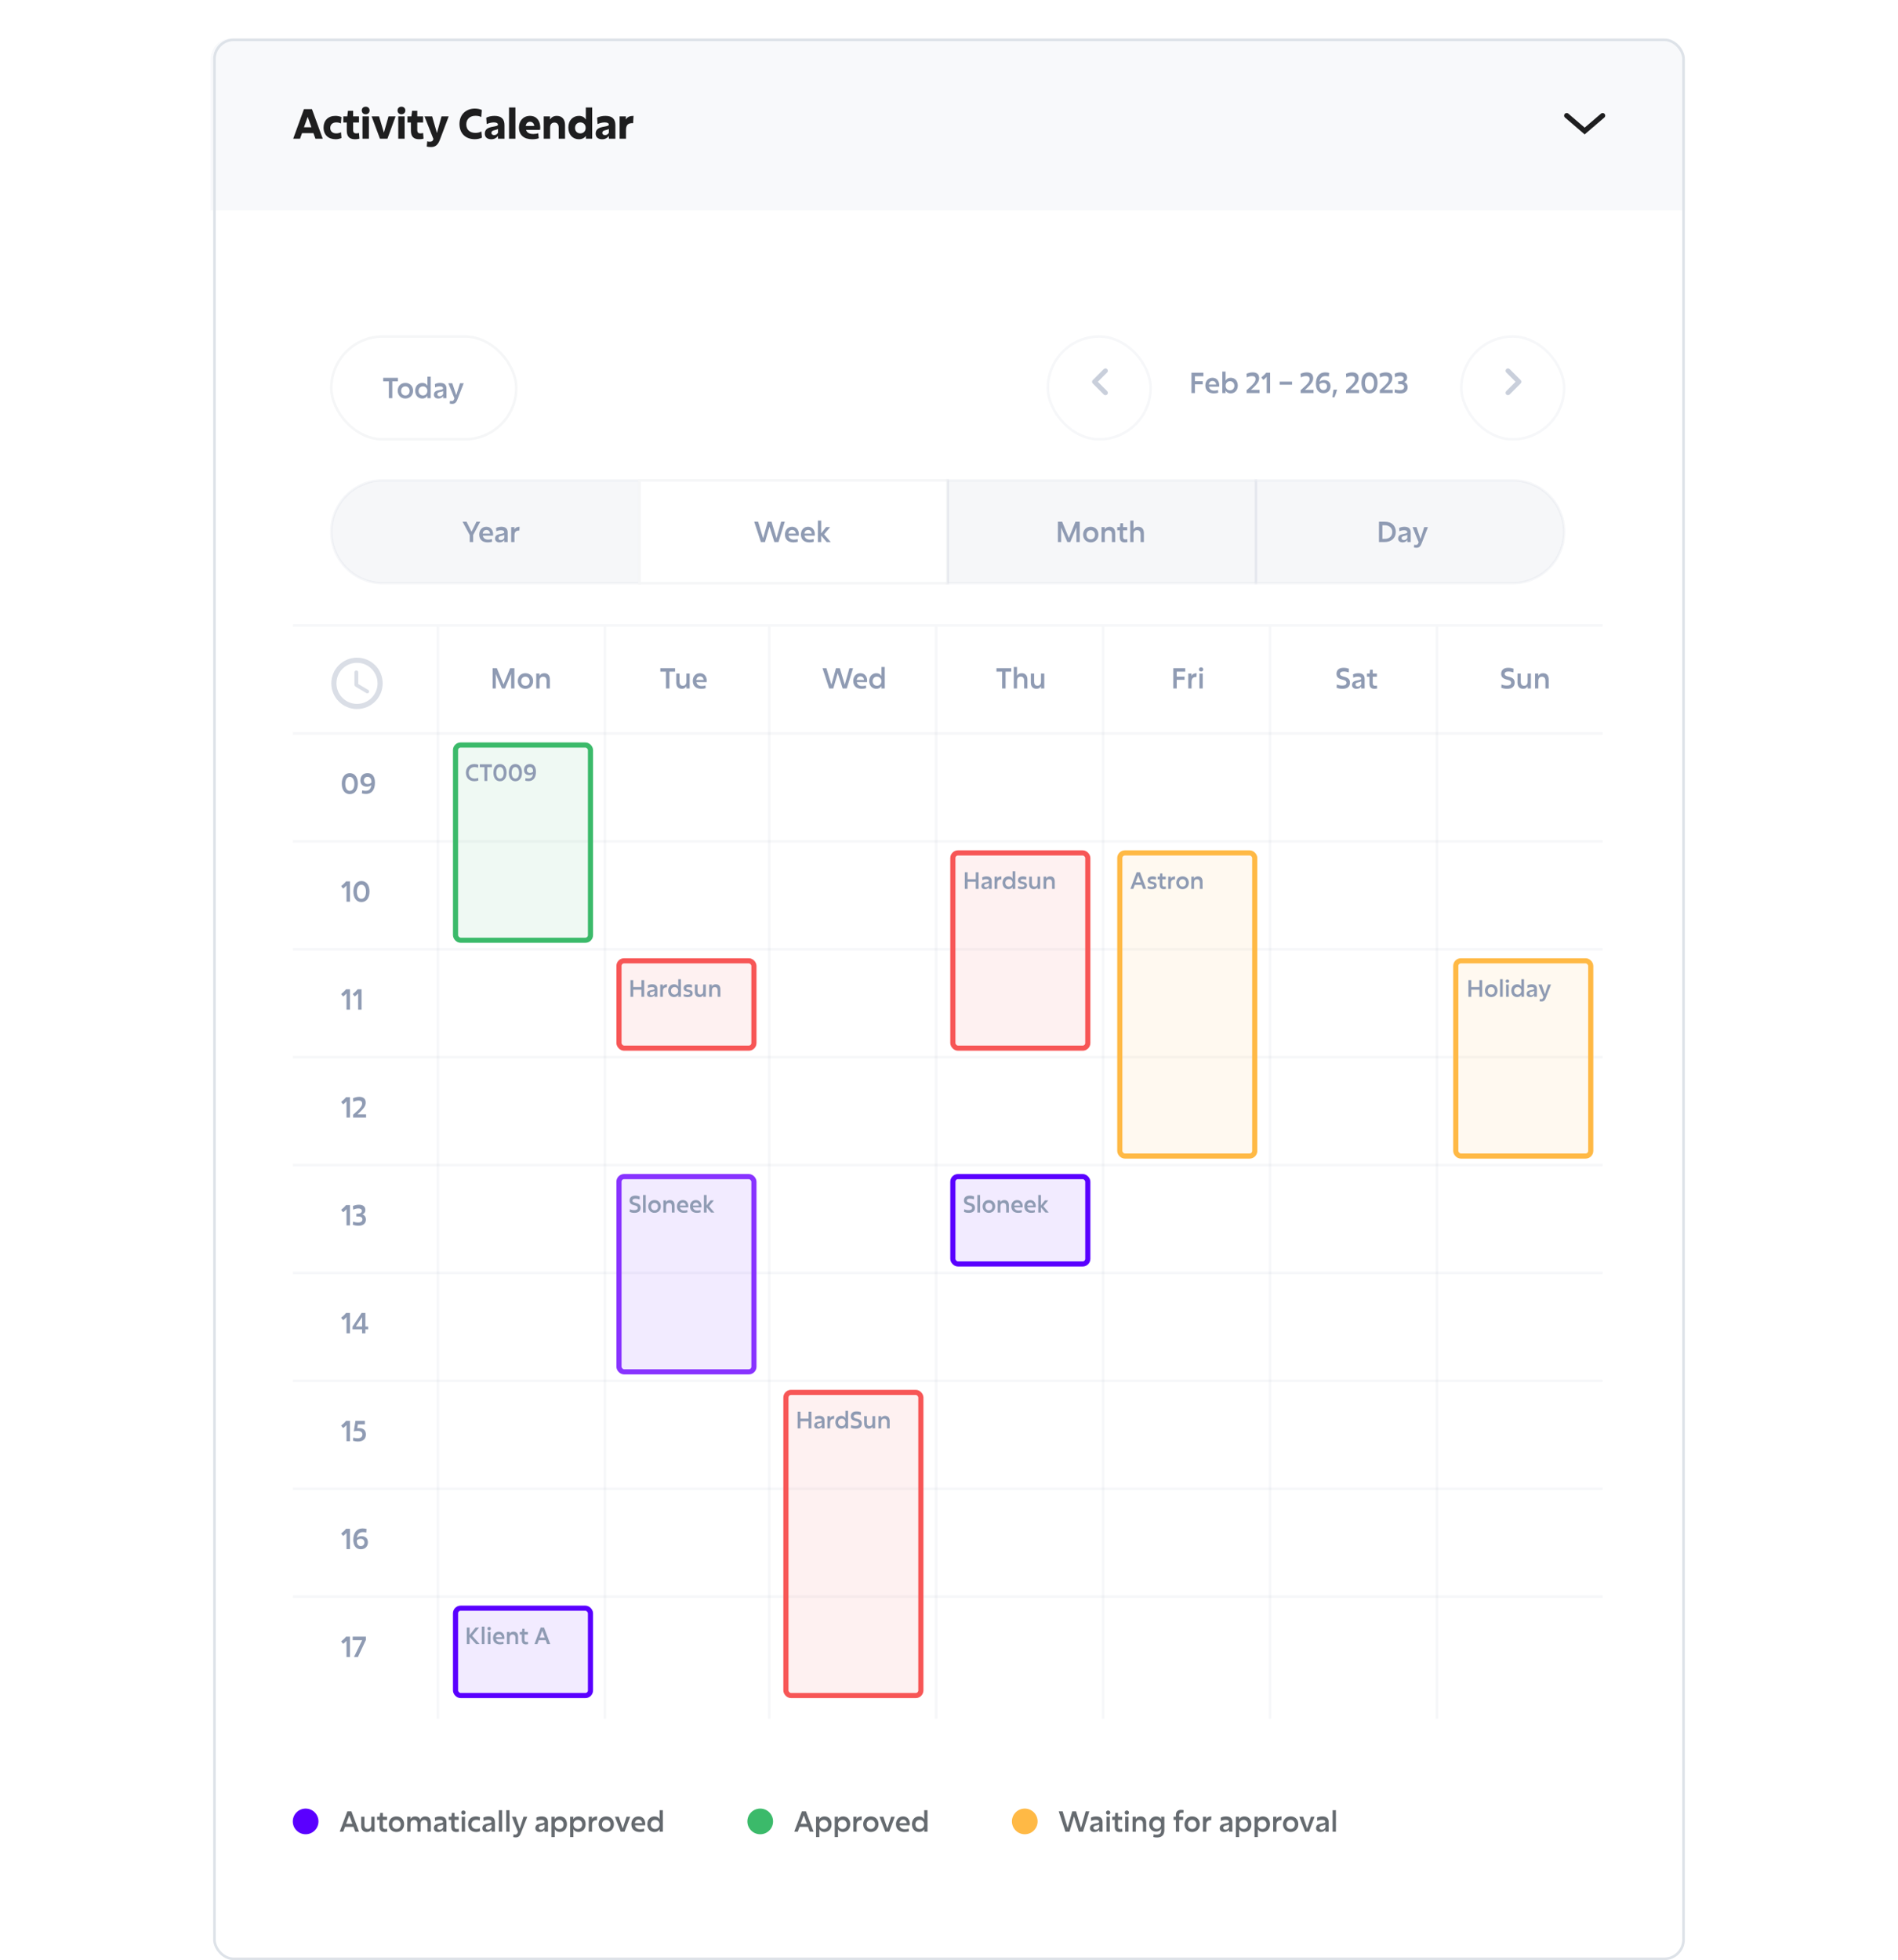 <?xml version="1.0" encoding="UTF-8"?>
<svg xmlns="http://www.w3.org/2000/svg" width="739" height="763" viewBox="0 0 739 763" fill="none">
  <g clip-path="url(#clip0_5886_15318)">
    <path d="M82 23C82 18.582 85.582 15 90 15H648C652.418 15 656 18.582 656 23V82H82V23Z" fill="#F8F9FB"></path>
    <path d="M122.816 54L122.032 51.824H117.6L116.816 54H114.16L118.352 42.48H121.456L125.664 54H122.816ZM121.248 49.536L119.808 45.488L118.352 49.536H121.248ZM132.779 51.488L132.955 53.712C132.379 54 131.563 54.208 130.731 54.208C127.883 54.208 125.979 52.544 125.979 49.648C125.979 46.944 127.723 45.104 130.603 45.104C131.483 45.104 132.331 45.296 132.939 45.568L132.747 48.048C132.235 47.792 131.627 47.648 130.923 47.648C129.451 47.648 128.587 48.528 128.587 49.808C128.587 51.12 129.483 51.92 130.907 51.92C131.531 51.92 132.219 51.776 132.779 51.488ZM135.02 50.752V47.68H133.676V45.312H135.212L135.484 43.12H137.5V45.312H139.772V47.68H137.5V50.608C137.5 51.568 137.932 51.92 138.668 51.92C139.116 51.92 139.452 51.856 139.772 51.776L139.948 53.984C139.5 54.128 138.828 54.208 138.22 54.208C135.772 54.208 135.02 52.816 135.02 50.752ZM142.379 44.48C141.515 44.48 140.859 43.904 140.859 43.008C140.859 42.112 141.499 41.536 142.379 41.536C143.275 41.536 143.899 42.112 143.899 43.008C143.899 43.904 143.243 44.48 142.379 44.48ZM141.147 54V45.312H143.627V54H141.147ZM150.851 54H147.939L144.691 45.312H147.587L149.475 51.632L151.267 45.312H154.019L150.851 54ZM156.301 44.48C155.437 44.48 154.781 43.904 154.781 43.008C154.781 42.112 155.421 41.536 156.301 41.536C157.197 41.536 157.821 42.112 157.821 43.008C157.821 43.904 157.165 44.48 156.301 44.48ZM155.069 54V45.312H157.549V54H155.069ZM159.988 50.752V47.68H158.644V45.312H160.18L160.452 43.12H162.468V45.312H164.74V47.68H162.468V50.608C162.468 51.568 162.9 51.92 163.636 51.92C164.084 51.92 164.42 51.856 164.74 51.776L164.916 53.984C164.468 54.128 163.796 54.208 163.188 54.208C160.74 54.208 159.988 52.816 159.988 50.752ZM167.86 57.248C167.124 57.248 166.596 57.168 166.164 57.056L166.34 55.024C166.644 55.104 166.884 55.168 167.316 55.168C168.084 55.168 168.452 54.96 168.644 54.416L168.756 54.112L165.284 45.312H168.26L170.116 51.776L171.908 45.312H174.692L171.332 54.256C170.724 55.856 169.908 57.248 167.86 57.248ZM187.448 51.184L187.64 53.584C186.84 53.984 185.896 54.192 184.872 54.192C181.464 54.192 178.904 52.128 178.904 48.256C178.904 44.56 181.464 42.272 184.872 42.272C185.88 42.272 186.872 42.464 187.608 42.816L187.4 45.552C186.776 45.232 186.024 45.072 185.112 45.072C182.936 45.072 181.56 46.4 181.56 48.416C181.56 50.496 182.92 51.728 185.144 51.728C186.008 51.728 186.792 51.52 187.448 51.184ZM193.864 48.48C193.864 47.968 193.352 47.648 192.28 47.648C191.24 47.648 190.264 47.952 189.496 48.304L189.32 45.824C190.072 45.424 191.208 45.104 192.536 45.104C195.256 45.104 196.424 46.368 196.424 48.704V54H193.896V52.944C193.256 53.712 192.52 54.208 191.24 54.208C189.8 54.208 188.76 53.456 188.76 52C188.76 50.144 190.248 49.6 192.104 49.296C192.808 49.168 193.192 49.072 193.528 48.944C193.8 48.832 193.864 48.704 193.864 48.48ZM193.896 50.224C193.64 50.352 193.224 50.512 192.696 50.624C191.864 50.816 191.352 51.024 191.352 51.744C191.352 52.32 191.832 52.592 192.44 52.592C193.144 52.592 193.656 52.16 193.896 51.632V50.224ZM198.194 54V41.84H200.674V54H198.194ZM209.769 53.824C209.001 54.096 208.137 54.208 207.193 54.208C204.057 54.208 202.057 52.608 202.057 49.616C202.057 47.024 203.753 45.104 206.361 45.104C209.017 45.104 210.345 47.184 210.345 49.536C210.345 49.888 210.329 50.272 210.265 50.56H204.825C205.145 51.664 206.137 52.16 207.641 52.16C208.377 52.16 208.985 52.064 209.561 51.856L209.769 53.824ZM206.393 47.408C205.593 47.408 204.873 47.872 204.697 49.04H208.009C207.961 48.128 207.321 47.408 206.393 47.408ZM211.709 54V45.312H214.141V46.448H214.205C214.749 45.632 215.549 45.104 216.797 45.104C218.909 45.104 219.997 46.544 219.997 48.656V54H217.533V49.696C217.533 48.528 217.037 47.712 215.869 47.712C214.717 47.712 214.189 48.512 214.189 49.728V54H211.709ZM230.572 41.84V54H228.124V52.944H228.076C227.564 53.712 226.588 54.208 225.404 54.208C223.084 54.208 221.292 52.528 221.292 49.632C221.292 46.768 223.18 45.104 225.42 45.104C226.556 45.104 227.548 45.584 228.028 46.496H228.092V41.84H230.572ZM225.948 47.648C224.796 47.648 223.9 48.512 223.9 49.792C223.9 51.12 224.78 51.92 225.948 51.92C227.116 51.92 228.028 51.12 228.028 49.776C228.028 48.432 227.116 47.648 225.948 47.648ZM237.036 48.48C237.036 47.968 236.524 47.648 235.452 47.648C234.412 47.648 233.436 47.952 232.668 48.304L232.492 45.824C233.244 45.424 234.38 45.104 235.708 45.104C238.428 45.104 239.596 46.368 239.596 48.704V54H237.068V52.944C236.428 53.712 235.692 54.208 234.412 54.208C232.972 54.208 231.932 53.456 231.932 52C231.932 50.144 233.42 49.6 235.276 49.296C235.98 49.168 236.364 49.072 236.7 48.944C236.972 48.832 237.036 48.704 237.036 48.48ZM237.068 50.224C236.812 50.352 236.396 50.512 235.868 50.624C235.036 50.816 234.524 51.024 234.524 51.744C234.524 52.32 235.004 52.592 235.612 52.592C236.316 52.592 236.828 52.16 237.068 51.632V50.224ZM241.256 54V45.312H243.688V46.464H243.752C244.2 45.536 245.256 45.104 246.664 45.104L246.504 47.936C244.456 47.856 243.736 48.672 243.736 50.688V54H241.256Z" fill="#1E1E1F"></path>
    <path d="M624 45L617 51L610 45" stroke="#1E1E1F" stroke-width="2" stroke-linecap="round"></path>
    <path d="M82 82H656V745C656 747.209 654.209 749 652 749H86C83.791 749 82 747.209 82 745V82Z" fill="white"></path>
    <g clip-path="url(#clip1_5886_15318)">
      <rect width="510" height="1" transform="translate(114 243)" fill="#8F9BB3" fill-opacity="0.08"></rect>
    </g>
    <g clip-path="url(#clip2_5886_15318)">
      <rect width="510" height="1" transform="translate(114 285)" fill="#8F9BB3" fill-opacity="0.08"></rect>
    </g>
    <g clip-path="url(#clip3_5886_15318)">
      <rect width="510" height="1" transform="translate(114 327)" fill="#8F9BB3" fill-opacity="0.08"></rect>
    </g>
    <g clip-path="url(#clip4_5886_15318)">
      <rect width="510" height="1" transform="translate(114 369)" fill="#8F9BB3" fill-opacity="0.08"></rect>
    </g>
    <g clip-path="url(#clip5_5886_15318)">
      <rect width="510" height="1" transform="translate(114 411)" fill="#8F9BB3" fill-opacity="0.08"></rect>
    </g>
    <g clip-path="url(#clip6_5886_15318)">
      <rect width="510" height="1" transform="translate(114 453)" fill="#8F9BB3" fill-opacity="0.08"></rect>
    </g>
    <g clip-path="url(#clip7_5886_15318)">
      <rect width="510" height="1" transform="translate(114 495)" fill="#8F9BB3" fill-opacity="0.08"></rect>
    </g>
    <g clip-path="url(#clip8_5886_15318)">
      <rect width="510" height="1" transform="translate(114 537)" fill="#8F9BB3" fill-opacity="0.08"></rect>
    </g>
    <g clip-path="url(#clip9_5886_15318)">
      <rect width="510" height="1" transform="translate(114 579)" fill="#8F9BB3" fill-opacity="0.08"></rect>
    </g>
    <g clip-path="url(#clip10_5886_15318)">
      <rect width="510" height="1" transform="translate(114 621)" fill="#8F9BB3" fill-opacity="0.08"></rect>
    </g>
    <g clip-path="url(#clip11_5886_15318)">
      <rect width="1" height="425" transform="translate(170 244)" fill="#8F9BB3" fill-opacity="0.08"></rect>
    </g>
    <g clip-path="url(#clip12_5886_15318)">
      <rect width="1" height="425" transform="translate(235 244)" fill="#8F9BB3" fill-opacity="0.08"></rect>
    </g>
    <g clip-path="url(#clip13_5886_15318)">
      <rect width="1" height="425" transform="translate(299 244)" fill="#8F9BB3" fill-opacity="0.08"></rect>
    </g>
    <g clip-path="url(#clip14_5886_15318)">
      <rect width="1" height="425" transform="translate(364 244)" fill="#8F9BB3" fill-opacity="0.08"></rect>
    </g>
    <g clip-path="url(#clip15_5886_15318)">
      <rect width="1" height="425" transform="translate(429 244)" fill="#8F9BB3" fill-opacity="0.08"></rect>
    </g>
    <g clip-path="url(#clip16_5886_15318)">
      <rect width="1" height="425" transform="translate(494 244)" fill="#8F9BB3" fill-opacity="0.08"></rect>
    </g>
    <g clip-path="url(#clip17_5886_15318)">
      <rect width="1" height="425" transform="translate(559 244)" fill="#8F9BB3" fill-opacity="0.08"></rect>
    </g>
    <path d="M195.467 268L193.047 262.346V268H191.804V260.08H193.443L196.061 266.427L198.635 260.08H200.285V268H199.009V262.28L196.622 268H195.467ZM201.6 265.085C201.6 263.303 202.81 262.049 204.581 262.049C206.352 262.049 207.573 263.303 207.573 265.085C207.573 266.834 206.352 268.132 204.581 268.132C202.821 268.132 201.6 266.834 201.6 265.085ZM204.581 266.944C205.571 266.944 206.231 266.229 206.231 265.151C206.231 264.117 205.505 263.391 204.581 263.391C203.613 263.391 202.931 264.117 202.931 265.151C202.931 266.218 203.602 266.944 204.581 266.944ZM208.785 268V262.181H210.039V263.061H210.072C210.413 262.456 211.007 262.049 211.898 262.049C213.416 262.049 214.098 263.072 214.098 264.48V268H212.822V265.008C212.822 264.084 212.426 263.413 211.458 263.413C210.523 263.413 210.061 264.062 210.061 265.063V268H208.785Z" fill="#8F9BB3"></path>
    <path d="M257.101 261.444V260.08H262.843V261.444H260.643V268H259.312V261.444H257.101ZM268.526 262.181V268H267.272V267.142H267.239C266.909 267.736 266.359 268.132 265.501 268.132C264.005 268.132 263.301 267.109 263.301 265.701V262.181H264.577V265.371C264.577 266.284 264.951 266.944 265.886 266.944C266.81 266.944 267.25 266.251 267.25 265.294V262.181H268.526ZM274.777 267.835C274.26 268.044 273.666 268.132 273.05 268.132C271.004 268.132 269.75 266.999 269.75 265.063C269.75 263.336 270.839 262.049 272.544 262.049C274.337 262.049 275.162 263.501 275.162 264.931C275.162 265.14 275.151 265.371 275.129 265.525H271.158C271.312 266.482 272.06 267.054 273.248 267.054C273.787 267.054 274.249 266.966 274.667 266.801L274.777 267.835ZM272.555 263.281C271.829 263.281 271.224 263.732 271.103 264.689H273.963C273.897 263.908 273.38 263.281 272.555 263.281Z" fill="#8F9BB3"></path>
    <path d="M328.095 268L326.192 262.027L324.443 268H322.848L320.241 260.08H321.759L323.717 266.526L325.51 260.08H326.984L328.909 266.526L330.735 260.08H332.154L329.69 268H328.095ZM337.241 267.835C336.724 268.044 336.13 268.132 335.514 268.132C333.468 268.132 332.214 266.999 332.214 265.063C332.214 263.336 333.303 262.049 335.008 262.049C336.801 262.049 337.626 263.501 337.626 264.931C337.626 265.14 337.615 265.371 337.593 265.525H333.622C333.776 266.482 334.524 267.054 335.712 267.054C336.251 267.054 336.713 266.966 337.131 266.801L337.241 267.835ZM335.019 263.281C334.293 263.281 333.688 263.732 333.567 264.689H336.427C336.361 263.908 335.844 263.281 335.019 263.281ZM344.483 259.64V268H343.218V267.065H343.185C342.8 267.725 342.096 268.132 341.205 268.132C339.599 268.132 338.433 266.944 338.433 265.074C338.433 263.237 339.654 262.049 341.216 262.049C342.096 262.049 342.811 262.434 343.163 263.138H343.207V259.64H344.483ZM341.447 263.391C340.501 263.391 339.764 264.106 339.764 265.151C339.764 266.24 340.49 266.944 341.447 266.944C342.426 266.944 343.174 266.229 343.174 265.14C343.174 264.084 342.426 263.391 341.447 263.391Z" fill="#8F9BB3"></path>
    <path d="M387.981 261.444V260.08H393.723V261.444H391.523V268H390.192V261.444H387.981ZM398.757 264.953C398.757 264.029 398.361 263.358 397.393 263.358C396.458 263.358 395.996 264.007 395.996 265.008V268H394.72V259.64H395.974V263.006H396.007C396.337 262.423 396.92 262.049 397.8 262.049C399.329 262.049 400.033 263.072 400.033 264.48V268H398.757V264.953ZM406.593 262.181V268H405.339V267.142H405.306C404.976 267.736 404.426 268.132 403.568 268.132C402.072 268.132 401.368 267.109 401.368 265.701V262.181H402.644V265.371C402.644 266.284 403.018 266.944 403.953 266.944C404.877 266.944 405.317 266.251 405.317 265.294V262.181H406.593Z" fill="#8F9BB3"></path>
    <path d="M456.839 268V260.08H461.481V261.455H458.17V263.38H461.206V264.612H458.17V268H456.839ZM462.669 268V262.181H463.923V263.072H463.956C464.264 262.401 464.957 262.049 465.936 262.049L465.859 263.523C464.462 263.49 463.945 264.128 463.945 265.448V268H462.669ZM467.647 261.389C467.163 261.389 466.811 261.07 466.811 260.575C466.811 260.08 467.152 259.761 467.647 259.761C468.131 259.761 468.483 260.08 468.483 260.575C468.483 261.07 468.12 261.389 467.647 261.389ZM467.009 268V262.181H468.285V268H467.009Z" fill="#8F9BB3"></path>
    <path d="M520.422 267.692L520.499 266.438C521.005 266.658 521.797 266.856 522.644 266.856C523.7 266.856 524.261 266.46 524.261 265.778C524.261 265.085 523.733 264.799 522.754 264.568C521.17 264.205 520.378 263.611 520.378 262.258C520.378 260.938 521.236 259.948 523.084 259.948C524.052 259.948 524.569 260.091 525.207 260.333L525.13 261.741C524.47 261.521 523.898 261.389 523.15 261.389C522.204 261.389 521.742 261.785 521.742 262.324C521.742 262.83 522.072 263.105 523.183 263.38C524.723 263.743 525.625 264.282 525.625 265.723C525.625 267.087 524.778 268.132 522.721 268.132C521.643 268.132 521.06 267.945 520.422 267.692ZM529.989 264.172C529.989 263.71 529.615 263.391 528.746 263.391C528.042 263.391 527.382 263.589 526.909 263.82L526.81 262.533C527.316 262.258 528.042 262.049 528.878 262.049C530.627 262.049 531.331 262.896 531.331 264.293V268H530.022V267.175C529.604 267.725 529.076 268.132 528.152 268.132C527.162 268.132 526.425 267.604 526.425 266.625C526.425 265.437 527.294 265.041 528.68 264.81C529.208 264.722 529.527 264.645 529.78 264.524C529.956 264.447 529.989 264.348 529.989 264.172ZM530.022 265.228C529.802 265.36 529.395 265.492 528.911 265.58C528.163 265.723 527.767 265.91 527.767 266.493C527.767 266.999 528.185 267.241 528.702 267.241C529.362 267.241 529.824 266.823 530.022 266.35V265.228ZM533.209 266.064V263.424H532.23V262.181H533.286L533.44 260.674H534.485V262.181H536.102V263.424H534.485V265.987C534.485 266.691 534.837 266.944 535.365 266.944C535.662 266.944 535.893 266.9 536.102 266.834L536.201 267.978C535.937 268.077 535.53 268.132 535.145 268.132C533.726 268.132 533.209 267.329 533.209 266.064Z" fill="#8F9BB3"></path>
    <path d="M584.536 267.692L584.613 266.438C585.119 266.658 585.911 266.856 586.758 266.856C587.814 266.856 588.375 266.46 588.375 265.778C588.375 265.085 587.847 264.799 586.868 264.568C585.284 264.205 584.492 263.611 584.492 262.258C584.492 260.938 585.35 259.948 587.198 259.948C588.166 259.948 588.683 260.091 589.321 260.333L589.244 261.741C588.584 261.521 588.012 261.389 587.264 261.389C586.318 261.389 585.856 261.785 585.856 262.324C585.856 262.83 586.186 263.105 587.297 263.38C588.837 263.743 589.739 264.282 589.739 265.723C589.739 267.087 588.892 268.132 586.835 268.132C585.757 268.132 585.174 267.945 584.536 267.692ZM596.072 262.181V268H594.818V267.142H594.785C594.455 267.736 593.905 268.132 593.047 268.132C591.551 268.132 590.847 267.109 590.847 265.701V262.181H592.123V265.371C592.123 266.284 592.497 266.944 593.432 266.944C594.356 266.944 594.796 266.251 594.796 265.294V262.181H596.072ZM597.68 268V262.181H598.934V263.061H598.967C599.308 262.456 599.902 262.049 600.793 262.049C602.311 262.049 602.993 263.072 602.993 264.48V268H601.717V265.008C601.717 264.084 601.321 263.413 600.353 263.413C599.418 263.413 598.956 264.062 598.956 265.063V268H597.68Z" fill="#8F9BB3"></path>
    <path fill-rule="evenodd" clip-rule="evenodd" d="M138.99 256C133.47 256 129 260.48 129 266C129 271.52 133.47 276 138.99 276C144.52 276 149 271.52 149 266C149 260.48 144.52 256 138.99 256ZM139 274C134.58 274 131 270.42 131 266C131 261.58 134.58 258 139 258C143.42 258 147 261.58 147 266C147 270.42 143.42 274 139 274ZM138.78 261H138.72C138.32 261 138 261.32 138 261.72V266.44C138 266.79 138.18 267.12 138.49 267.3L142.64 269.79C142.98 269.99 143.42 269.89 143.62 269.55C143.83 269.21 143.72 268.76 143.37 268.56L139.5 266.26V261.72C139.5 261.32 139.18 261 138.78 261Z" fill="#DADEE6"></path>
    <path d="M136.197 309.132C134.151 309.132 133.073 307.372 133.073 305.04C133.073 302.697 134.162 300.948 136.197 300.948C138.243 300.948 139.343 302.697 139.343 305.04C139.343 307.372 138.254 309.132 136.197 309.132ZM136.186 307.856C137.418 307.856 137.979 306.635 137.979 305.117C137.979 303.61 137.385 302.389 136.175 302.389C134.998 302.389 134.437 303.632 134.437 305.117C134.437 306.624 134.976 307.856 136.186 307.856ZM142.479 309.055C141.808 309.055 141.258 308.956 140.906 308.846L141.016 307.669C141.39 307.768 141.863 307.834 142.38 307.834C143.986 307.834 144.448 306.756 144.569 305.579C144.14 306.019 143.535 306.217 142.809 306.217C141.236 306.217 140.312 305.205 140.312 303.797C140.312 302.103 141.368 300.948 143.095 300.948C144.899 300.948 145.988 302.18 145.988 304.633C145.988 307.24 144.866 309.055 142.479 309.055ZM143.117 302.389C142.226 302.389 141.676 302.994 141.676 303.797C141.676 304.6 142.204 305.183 143.15 305.183C143.799 305.183 144.316 304.93 144.613 304.611C144.679 303.445 144.228 302.389 143.117 302.389Z" fill="#8F9BB3"></path>
    <path d="M133.59 345.885L132.82 344.939C133.425 344.477 134.272 343.685 134.745 343.08H136.252V351H134.921V344.686C134.58 345.104 134.085 345.544 133.59 345.885ZM140.72 351.132C138.674 351.132 137.596 349.372 137.596 347.04C137.596 344.697 138.685 342.948 140.72 342.948C142.766 342.948 143.866 344.697 143.866 347.04C143.866 349.372 142.777 351.132 140.72 351.132ZM140.709 349.856C141.941 349.856 142.502 348.635 142.502 347.117C142.502 345.61 141.908 344.389 140.698 344.389C139.521 344.389 138.96 345.632 138.96 347.117C138.96 348.624 139.499 349.856 140.709 349.856Z" fill="#8F9BB3"></path>
    <path d="M133.59 387.885L132.82 386.939C133.425 386.477 134.272 385.685 134.745 385.08H136.252V393H134.921V386.686C134.58 387.104 134.085 387.544 133.59 387.885ZM138.113 387.885L137.343 386.939C137.948 386.477 138.795 385.685 139.268 385.08H140.775V393H139.444V386.686C139.103 387.104 138.608 387.544 138.113 387.885Z" fill="#8F9BB3"></path>
    <path d="M133.59 429.885L132.82 428.939C133.425 428.477 134.272 427.685 134.745 427.08H136.252V435H134.921V428.686C134.58 429.104 134.085 429.544 133.59 429.885ZM137.497 435V433.9C140.445 431.348 140.995 430.501 140.995 429.489C140.995 428.73 140.467 428.389 139.642 428.389C138.806 428.389 138.168 428.642 137.574 428.895L137.464 427.487C138.135 427.212 138.894 426.948 139.873 426.948C141.545 426.948 142.381 427.773 142.381 429.159C142.381 430.446 141.765 431.48 139.18 433.757H142.535V435H137.497Z" fill="#8F9BB3"></path>
    <path d="M133.59 471.885L132.82 470.939C133.425 470.477 134.272 469.685 134.745 469.08H136.252V477H134.921V470.686C134.58 471.104 134.085 471.544 133.59 471.885ZM137.376 476.747L137.486 475.515C138.047 475.724 138.674 475.856 139.488 475.856C140.522 475.856 141.094 475.416 141.094 474.657C141.094 473.854 140.511 473.524 139.389 473.524H138.762V472.424H139.29C140.258 472.424 140.885 472.05 140.885 471.368C140.885 470.73 140.379 470.389 139.565 470.389C138.784 470.389 138.113 470.609 137.53 470.851L137.42 469.454C138.025 469.19 138.762 468.948 139.774 468.948C141.369 468.948 142.249 469.696 142.249 470.994C142.249 471.852 141.798 472.424 141.094 472.732C141.963 473.007 142.458 473.7 142.458 474.734C142.458 476.285 141.292 477.132 139.653 477.132C138.663 477.132 138.146 477.011 137.376 476.747Z" fill="#8F9BB3"></path>
    <path d="M133.59 513.885L132.82 512.939C133.425 512.477 134.272 511.685 134.745 511.08H136.252V519H134.921V512.686C134.58 513.104 134.085 513.544 133.59 513.885ZM137.266 517.46V516.426L140.775 511.08H142.26V516.36H143.327V517.46H142.26V519H140.984V517.46H137.266ZM138.564 516.36H140.984V512.675L138.564 516.36Z" fill="#8F9BB3"></path>
    <path d="M133.59 555.885L132.82 554.939C133.425 554.477 134.272 553.685 134.745 553.08H136.252V561H134.921V554.686C134.58 555.104 134.085 555.544 133.59 555.885ZM138.388 553.08H142.062V554.455H139.345L139.103 555.984C139.323 555.929 139.554 555.896 139.917 555.896C141.347 555.896 142.458 556.644 142.458 558.393C142.458 560.164 141.237 561.132 139.444 561.132C138.652 561.132 138.069 561.022 137.453 560.824L137.563 559.603C138.058 559.757 138.641 559.856 139.323 559.856C140.368 559.856 141.094 559.361 141.094 558.404C141.094 557.436 140.401 556.996 139.312 556.996C138.674 556.996 138.179 557.062 137.761 557.15L138.388 553.08Z" fill="#8F9BB3"></path>
    <path d="M133.59 597.885L132.82 596.939C133.425 596.477 134.272 595.685 134.745 595.08H136.252V603H134.921V596.686C134.58 597.104 134.085 597.544 133.59 597.885ZM141.149 594.948C141.82 594.948 142.359 595.047 142.711 595.157L142.601 596.554C142.238 596.455 141.776 596.389 141.281 596.389C139.708 596.389 139.125 597.478 138.982 598.633C139.411 598.193 139.994 597.962 140.72 597.962C142.315 597.962 143.25 598.886 143.25 600.371C143.25 601.955 142.194 603.055 140.5 603.055C138.685 603.055 137.563 601.746 137.563 599.337C137.563 596.675 138.883 594.948 141.149 594.948ZM140.456 601.834C141.358 601.834 141.886 601.218 141.886 600.393C141.886 599.59 141.347 599.007 140.412 599.007C139.763 599.007 139.257 599.26 138.938 599.601C138.883 600.767 139.323 601.834 140.456 601.834Z" fill="#8F9BB3"></path>
    <path d="M133.59 639.885L132.82 638.939C133.425 638.477 134.272 637.685 134.745 637.08H136.252V645H134.921V638.686C134.58 639.104 134.085 639.544 133.59 639.885ZM137.827 645L141.017 638.455H137.321V637.08H142.458V638.378L139.356 645H137.827Z" fill="#8F9BB3"></path>
    <rect x="177.364" y="290" width="52.545" height="76" rx="2" fill="#3BBA6A" fill-opacity="0.08"></rect>
    <rect x="177.364" y="290" width="52.545" height="76" rx="2" stroke="#3BBA6A" stroke-width="2"></rect>
    <path d="M186.166 302.776L186.256 303.784C185.824 303.991 185.284 304.099 184.735 304.099C182.791 304.099 181.405 302.884 181.405 300.76C181.405 298.726 182.8 297.412 184.69 297.412C185.257 297.412 185.824 297.511 186.22 297.718L186.13 298.87C185.77 298.69 185.329 298.591 184.78 298.591C183.412 298.591 182.521 299.509 182.521 300.832C182.521 302.2 183.421 303.064 184.843 303.064C185.32 303.064 185.797 302.947 186.166 302.776ZM186.823 298.636V297.52H191.521V298.636H189.721V304H188.632V298.636H186.823ZM194.667 304.108C192.993 304.108 192.111 302.668 192.111 300.76C192.111 298.843 193.002 297.412 194.667 297.412C196.341 297.412 197.241 298.843 197.241 300.76C197.241 302.668 196.35 304.108 194.667 304.108ZM194.658 303.064C195.666 303.064 196.125 302.065 196.125 300.823C196.125 299.59 195.639 298.591 194.649 298.591C193.686 298.591 193.227 299.608 193.227 300.823C193.227 302.056 193.668 303.064 194.658 303.064ZM200.661 304.108C198.987 304.108 198.105 302.668 198.105 300.76C198.105 298.843 198.996 297.412 200.661 297.412C202.335 297.412 203.235 298.843 203.235 300.76C203.235 302.668 202.344 304.108 200.661 304.108ZM200.652 303.064C201.66 303.064 202.119 302.065 202.119 300.823C202.119 299.59 201.633 298.591 200.643 298.591C199.68 298.591 199.221 299.608 199.221 300.823C199.221 302.056 199.662 303.064 200.652 303.064ZM205.8 304.045C205.251 304.045 204.801 303.964 204.513 303.874L204.603 302.911C204.909 302.992 205.296 303.046 205.719 303.046C207.033 303.046 207.411 302.164 207.51 301.201C207.159 301.561 206.664 301.723 206.07 301.723C204.783 301.723 204.027 300.895 204.027 299.743C204.027 298.357 204.891 297.412 206.304 297.412C207.78 297.412 208.671 298.42 208.671 300.427C208.671 302.56 207.753 304.045 205.8 304.045ZM206.322 298.591C205.593 298.591 205.143 299.086 205.143 299.743C205.143 300.4 205.575 300.877 206.349 300.877C206.88 300.877 207.303 300.67 207.546 300.409C207.6 299.455 207.231 298.591 206.322 298.591Z" fill="#8F9BB3"></path>
    <rect x="241" y="374" width="52.545" height="34" rx="2" fill="#F75656" fill-opacity="0.08"></rect>
    <rect x="241" y="374" width="52.545" height="34" rx="2" stroke="#F75656" stroke-width="2"></rect>
    <path d="M245.475 388V381.52H246.564V384.22H249.741V381.52H250.83V388H249.741V385.237H246.564V388H245.475ZM254.841 384.868C254.841 384.49 254.535 384.229 253.824 384.229C253.248 384.229 252.708 384.391 252.321 384.58L252.24 383.527C252.654 383.302 253.248 383.131 253.932 383.131C255.363 383.131 255.939 383.824 255.939 384.967V388H254.868V387.325C254.526 387.775 254.094 388.108 253.338 388.108C252.528 388.108 251.925 387.676 251.925 386.875C251.925 385.903 252.636 385.579 253.77 385.39C254.202 385.318 254.463 385.255 254.67 385.156C254.814 385.093 254.841 385.012 254.841 384.868ZM254.868 385.732C254.688 385.84 254.355 385.948 253.959 386.02C253.347 386.137 253.023 386.29 253.023 386.767C253.023 387.181 253.365 387.379 253.788 387.379C254.328 387.379 254.706 387.037 254.868 386.65V385.732ZM257.056 388V383.239H258.082V383.968H258.109C258.361 383.419 258.928 383.131 259.729 383.131L259.666 384.337C258.523 384.31 258.1 384.832 258.1 385.912V388H257.056ZM265.119 381.16V388H264.084V387.235H264.057C263.742 387.775 263.166 388.108 262.437 388.108C261.123 388.108 260.169 387.136 260.169 385.606C260.169 384.103 261.168 383.131 262.446 383.131C263.166 383.131 263.751 383.446 264.039 384.022H264.075V381.16H265.119ZM262.635 384.229C261.861 384.229 261.258 384.814 261.258 385.669C261.258 386.56 261.852 387.136 262.635 387.136C263.436 387.136 264.048 386.551 264.048 385.66C264.048 384.796 263.436 384.229 262.635 384.229ZM266.156 387.811L266.237 386.965C266.588 387.109 267.128 387.226 267.704 387.226C268.289 387.226 268.694 387.082 268.694 386.686C268.694 386.371 268.478 386.227 267.632 386.02C266.696 385.804 266.174 385.471 266.174 384.607C266.174 383.752 266.858 383.131 268.091 383.131C268.676 383.131 269.144 383.266 269.45 383.392L269.369 384.445C269.027 384.328 268.586 384.229 268.073 384.229C267.515 384.229 267.209 384.355 267.209 384.688C267.209 384.985 267.416 385.111 268.19 385.264C269.162 385.462 269.702 385.813 269.702 386.641C269.702 387.559 269.036 388.108 267.74 388.108C267.074 388.108 266.561 387.982 266.156 387.811ZM274.822 383.239V388H273.796V387.298H273.769C273.499 387.784 273.049 388.108 272.347 388.108C271.123 388.108 270.547 387.271 270.547 386.119V383.239H271.591V385.849C271.591 386.596 271.897 387.136 272.662 387.136C273.418 387.136 273.778 386.569 273.778 385.786V383.239H274.822ZM276.137 388V383.239H277.163V383.959H277.19C277.469 383.464 277.955 383.131 278.684 383.131C279.926 383.131 280.484 383.968 280.484 385.12V388H279.44V385.552C279.44 384.796 279.116 384.247 278.324 384.247C277.559 384.247 277.181 384.778 277.181 385.597V388H276.137Z" fill="#8F9BB3"></path>
    <rect x="371" y="332" width="52.545" height="76" rx="2" fill="#F75656" fill-opacity="0.08"></rect>
    <rect x="371" y="332" width="52.545" height="76" rx="2" stroke="#F75656" stroke-width="2"></rect>
    <path d="M375.656 346V339.52H376.745V342.22H379.922V339.52H381.011V346H379.922V343.237H376.745V346H375.656ZM385.023 342.868C385.023 342.49 384.717 342.229 384.006 342.229C383.43 342.229 382.89 342.391 382.503 342.58L382.422 341.527C382.836 341.302 383.43 341.131 384.114 341.131C385.545 341.131 386.121 341.824 386.121 342.967V346H385.05V345.325C384.708 345.775 384.276 346.108 383.52 346.108C382.71 346.108 382.107 345.676 382.107 344.875C382.107 343.903 382.818 343.579 383.952 343.39C384.384 343.318 384.645 343.255 384.852 343.156C384.996 343.093 385.023 343.012 385.023 342.868ZM385.05 343.732C384.87 343.84 384.537 343.948 384.141 344.02C383.529 344.137 383.205 344.29 383.205 344.767C383.205 345.181 383.547 345.379 383.97 345.379C384.51 345.379 384.888 345.037 385.05 344.65V343.732ZM387.238 346V341.239H388.264V341.968H388.291C388.543 341.419 389.11 341.131 389.911 341.131L389.848 342.337C388.705 342.31 388.282 342.832 388.282 343.912V346H387.238ZM395.301 339.16V346H394.266V345.235H394.239C393.924 345.775 393.348 346.108 392.619 346.108C391.305 346.108 390.351 345.136 390.351 343.606C390.351 342.103 391.35 341.131 392.628 341.131C393.348 341.131 393.933 341.446 394.221 342.022H394.257V339.16H395.301ZM392.817 342.229C392.043 342.229 391.44 342.814 391.44 343.669C391.44 344.56 392.034 345.136 392.817 345.136C393.618 345.136 394.23 344.551 394.23 343.66C394.23 342.796 393.618 342.229 392.817 342.229ZM396.337 345.811L396.418 344.965C396.769 345.109 397.309 345.226 397.885 345.226C398.47 345.226 398.875 345.082 398.875 344.686C398.875 344.371 398.659 344.227 397.813 344.02C396.877 343.804 396.355 343.471 396.355 342.607C396.355 341.752 397.039 341.131 398.272 341.131C398.857 341.131 399.325 341.266 399.631 341.392L399.55 342.445C399.208 342.328 398.767 342.229 398.254 342.229C397.696 342.229 397.39 342.355 397.39 342.688C397.39 342.985 397.597 343.111 398.371 343.264C399.343 343.462 399.883 343.813 399.883 344.641C399.883 345.559 399.217 346.108 397.921 346.108C397.255 346.108 396.742 345.982 396.337 345.811ZM405.003 341.239V346H403.977V345.298H403.95C403.68 345.784 403.23 346.108 402.528 346.108C401.304 346.108 400.728 345.271 400.728 344.119V341.239H401.772V343.849C401.772 344.596 402.078 345.136 402.843 345.136C403.599 345.136 403.959 344.569 403.959 343.786V341.239H405.003ZM406.319 346V341.239H407.345V341.959H407.372C407.651 341.464 408.137 341.131 408.866 341.131C410.108 341.131 410.666 341.968 410.666 343.12V346H409.622V343.552C409.622 342.796 409.298 342.247 408.506 342.247C407.741 342.247 407.363 342.778 407.363 343.597V346H406.319Z" fill="#8F9BB3"></path>
    <rect x="436" y="332" width="52.545" height="118" rx="2" fill="#FFB945" fill-opacity="0.08"></rect>
    <rect x="436" y="332" width="52.545" height="118" rx="2" stroke="#FFB945" stroke-width="2"></rect>
    <path d="M445.094 346L444.509 344.452H441.836L441.251 346H440.135L442.565 339.52H443.861L446.291 346H445.094ZM444.176 343.48L443.168 340.798L442.169 343.48H444.176ZM446.812 345.811L446.893 344.965C447.244 345.109 447.784 345.226 448.36 345.226C448.945 345.226 449.35 345.082 449.35 344.686C449.35 344.371 449.134 344.227 448.288 344.02C447.352 343.804 446.83 343.471 446.83 342.607C446.83 341.752 447.514 341.131 448.747 341.131C449.332 341.131 449.8 341.266 450.106 341.392L450.025 342.445C449.683 342.328 449.242 342.229 448.729 342.229C448.171 342.229 447.865 342.355 447.865 342.688C447.865 342.985 448.072 343.111 448.846 343.264C449.818 343.462 450.358 343.813 450.358 344.641C450.358 345.559 449.692 346.108 448.396 346.108C447.73 346.108 447.217 345.982 446.812 345.811ZM451.527 344.416V342.256H450.726V341.239H451.59L451.716 340.006H452.571V341.239H453.894V342.256H452.571V344.353C452.571 344.929 452.859 345.136 453.291 345.136C453.534 345.136 453.723 345.1 453.894 345.046L453.975 345.982C453.759 346.063 453.426 346.108 453.111 346.108C451.95 346.108 451.527 345.451 451.527 344.416ZM454.86 346V341.239H455.886V341.968H455.913C456.165 341.419 456.732 341.131 457.533 341.131L457.47 342.337C456.327 342.31 455.904 342.832 455.904 343.912V346H454.86ZM457.99 343.615C457.99 342.157 458.98 341.131 460.429 341.131C461.878 341.131 462.877 342.157 462.877 343.615C462.877 345.046 461.878 346.108 460.429 346.108C458.989 346.108 457.99 345.046 457.99 343.615ZM460.429 345.136C461.239 345.136 461.779 344.551 461.779 343.669C461.779 342.823 461.185 342.229 460.429 342.229C459.637 342.229 459.079 342.823 459.079 343.669C459.079 344.542 459.628 345.136 460.429 345.136ZM463.869 346V341.239H464.895V341.959H464.922C465.201 341.464 465.687 341.131 466.416 341.131C467.658 341.131 468.216 341.968 468.216 343.12V346H467.172V343.552C467.172 342.796 466.848 342.247 466.056 342.247C465.291 342.247 464.913 342.778 464.913 343.597V346H463.869Z" fill="#8F9BB3"></path>
    <rect x="177.364" y="626" width="52.545" height="34" rx="2" fill="#5A00FF" fill-opacity="0.08"></rect>
    <rect x="177.364" y="626" width="52.545" height="34" rx="2" stroke="#5A00FF" stroke-width="2"></rect>
    <path d="M181.747 640V633.52H182.836V636.481L185.176 633.52H186.553L183.862 636.742L186.796 640H185.401L182.836 637.174V640H181.747ZM187.59 640V633.16H188.634V640H187.59ZM190.459 634.591C190.063 634.591 189.775 634.33 189.775 633.925C189.775 633.52 190.054 633.259 190.459 633.259C190.855 633.259 191.143 633.52 191.143 633.925C191.143 634.33 190.846 634.591 190.459 634.591ZM189.937 640V635.239H190.981V640H189.937ZM196.081 639.865C195.658 640.036 195.172 640.108 194.668 640.108C192.994 640.108 191.968 639.181 191.968 637.597C191.968 636.184 192.859 635.131 194.254 635.131C195.721 635.131 196.396 636.319 196.396 637.489C196.396 637.66 196.387 637.849 196.369 637.975H193.12C193.246 638.758 193.858 639.226 194.83 639.226C195.271 639.226 195.649 639.154 195.991 639.019L196.081 639.865ZM194.263 636.139C193.669 636.139 193.174 636.508 193.075 637.291H195.415C195.361 636.652 194.938 636.139 194.263 636.139ZM197.372 640V635.239H198.398V635.959H198.425C198.704 635.464 199.19 635.131 199.919 635.131C201.161 635.131 201.719 635.968 201.719 637.12V640H200.675V637.552C200.675 636.796 200.351 636.247 199.559 636.247C198.794 636.247 198.416 636.778 198.416 637.597V640H197.372ZM203.18 638.416V636.256H202.379V635.239H203.243L203.369 634.006H204.224V635.239H205.547V636.256H204.224V638.353C204.224 638.929 204.512 639.136 204.944 639.136C205.187 639.136 205.376 639.1 205.547 639.046L205.628 639.982C205.412 640.063 205.079 640.108 204.764 640.108C203.603 640.108 203.18 639.451 203.18 638.416ZM213.051 640L212.466 638.452H209.793L209.208 640H208.092L210.522 633.52H211.818L214.248 640H213.051ZM212.133 637.48L211.125 634.798L210.126 637.48H212.133Z" fill="#8F9BB3"></path>
    <rect x="371" y="458" width="52.545" height="34" rx="2" fill="#5A00FF" fill-opacity="0.08"></rect>
    <rect x="371" y="458" width="52.545" height="34" rx="2" stroke="#5A00FF" stroke-width="2"></rect>
    <path d="M375.35 471.748L375.413 470.722C375.827 470.902 376.475 471.064 377.168 471.064C378.032 471.064 378.491 470.74 378.491 470.182C378.491 469.615 378.059 469.381 377.258 469.192C375.962 468.895 375.314 468.409 375.314 467.302C375.314 466.222 376.016 465.412 377.528 465.412C378.32 465.412 378.743 465.529 379.265 465.727L379.202 466.879C378.662 466.699 378.194 466.591 377.582 466.591C376.808 466.591 376.43 466.915 376.43 467.356C376.43 467.77 376.7 467.995 377.609 468.22C378.869 468.517 379.607 468.958 379.607 470.137C379.607 471.253 378.914 472.108 377.231 472.108C376.349 472.108 375.872 471.955 375.35 471.748ZM380.558 472V465.16H381.602V472H380.558ZM382.59 469.615C382.59 468.157 383.58 467.131 385.029 467.131C386.478 467.131 387.477 468.157 387.477 469.615C387.477 471.046 386.478 472.108 385.029 472.108C383.589 472.108 382.59 471.046 382.59 469.615ZM385.029 471.136C385.839 471.136 386.379 470.551 386.379 469.669C386.379 468.823 385.785 468.229 385.029 468.229C384.237 468.229 383.679 468.823 383.679 469.669C383.679 470.542 384.228 471.136 385.029 471.136ZM388.469 472V467.239H389.495V467.959H389.522C389.801 467.464 390.287 467.131 391.016 467.131C392.258 467.131 392.816 467.968 392.816 469.12V472H391.772V469.552C391.772 468.796 391.448 468.247 390.656 468.247C389.891 468.247 389.513 468.778 389.513 469.597V472H388.469ZM397.874 471.865C397.451 472.036 396.965 472.108 396.461 472.108C394.787 472.108 393.761 471.181 393.761 469.597C393.761 468.184 394.652 467.131 396.047 467.131C397.514 467.131 398.189 468.319 398.189 469.489C398.189 469.66 398.18 469.849 398.162 469.975H394.913C395.039 470.758 395.651 471.226 396.623 471.226C397.064 471.226 397.442 471.154 397.784 471.019L397.874 471.865ZM396.056 468.139C395.462 468.139 394.967 468.508 394.868 469.291H397.208C397.154 468.652 396.731 468.139 396.056 468.139ZM402.963 471.865C402.54 472.036 402.054 472.108 401.55 472.108C399.876 472.108 398.85 471.181 398.85 469.597C398.85 468.184 399.741 467.131 401.136 467.131C402.603 467.131 403.278 468.319 403.278 469.489C403.278 469.66 403.269 469.849 403.251 469.975H400.002C400.128 470.758 400.74 471.226 401.712 471.226C402.153 471.226 402.531 471.154 402.873 471.019L402.963 471.865ZM401.145 468.139C400.551 468.139 400.056 468.508 399.957 469.291H402.297C402.243 468.652 401.82 468.139 401.145 468.139ZM407.053 472L405.298 469.939V472H404.254V465.16H405.298V469.228L406.855 467.239H408.16L406.225 469.543L408.349 472H407.053Z" fill="#8F9BB3"></path>
    <rect x="566.818" y="374" width="52.545" height="76" rx="2" fill="#FFB945" fill-opacity="0.08"></rect>
    <rect x="566.818" y="374" width="52.545" height="76" rx="2" stroke="#FFB945" stroke-width="2"></rect>
    <path d="M571.747 388V381.52H572.836V384.22H576.013V381.52H577.102V388H576.013V385.237H572.836V388H571.747ZM578.18 385.615C578.18 384.157 579.17 383.131 580.619 383.131C582.068 383.131 583.067 384.157 583.067 385.615C583.067 387.046 582.068 388.108 580.619 388.108C579.179 388.108 578.18 387.046 578.18 385.615ZM580.619 387.136C581.429 387.136 581.969 386.551 581.969 385.669C581.969 384.823 581.375 384.229 580.619 384.229C579.827 384.229 579.269 384.823 579.269 385.669C579.269 386.542 579.818 387.136 580.619 387.136ZM584.058 388V381.16H585.102V388H584.058ZM586.927 382.591C586.531 382.591 586.243 382.33 586.243 381.925C586.243 381.52 586.522 381.259 586.927 381.259C587.323 381.259 587.611 381.52 587.611 381.925C587.611 382.33 587.314 382.591 586.927 382.591ZM586.405 388V383.239H587.449V388H586.405ZM593.387 381.16V388H592.352V387.235H592.325C592.01 387.775 591.434 388.108 590.705 388.108C589.391 388.108 588.437 387.136 588.437 385.606C588.437 384.103 589.436 383.131 590.714 383.131C591.434 383.131 592.019 383.446 592.307 384.022H592.343V381.16H593.387ZM590.903 384.229C590.129 384.229 589.526 384.814 589.526 385.669C589.526 386.56 590.12 387.136 590.903 387.136C591.704 387.136 592.316 386.551 592.316 385.66C592.316 384.796 591.704 384.229 590.903 384.229ZM597.312 384.868C597.312 384.49 597.006 384.229 596.295 384.229C595.719 384.229 595.179 384.391 594.792 384.58L594.711 383.527C595.125 383.302 595.719 383.131 596.403 383.131C597.834 383.131 598.41 383.824 598.41 384.967V388H597.339V387.325C596.997 387.775 596.565 388.108 595.809 388.108C594.999 388.108 594.396 387.676 594.396 386.875C594.396 385.903 595.107 385.579 596.241 385.39C596.673 385.318 596.934 385.255 597.141 385.156C597.285 385.093 597.312 385.012 597.312 384.868ZM597.339 385.732C597.159 385.84 596.826 385.948 596.43 386.02C595.818 386.137 595.494 386.29 595.494 386.767C595.494 387.181 595.836 387.379 596.259 387.379C596.799 387.379 597.177 387.037 597.339 386.65V385.732ZM600.238 389.818C599.896 389.818 599.635 389.773 599.437 389.71L599.518 388.837C599.671 388.882 599.815 388.918 600.022 388.918C600.481 388.918 600.67 388.756 600.823 388.342L600.94 388.045L598.987 383.239H600.256L601.516 387.037L602.713 383.239H603.901L601.939 388.288C601.615 389.143 601.264 389.818 600.238 389.818Z" fill="#8F9BB3"></path>
    <rect x="241" y="458" width="52.545" height="76" rx="2" fill="#5A00FF" fill-opacity="0.08"></rect>
    <rect x="241" y="458" width="52.545" height="76" rx="2" stroke="#8833FF" stroke-width="2"></rect>
    <path d="M245.169 471.748L245.232 470.722C245.646 470.902 246.294 471.064 246.987 471.064C247.851 471.064 248.31 470.74 248.31 470.182C248.31 469.615 247.878 469.381 247.077 469.192C245.781 468.895 245.133 468.409 245.133 467.302C245.133 466.222 245.835 465.412 247.347 465.412C248.139 465.412 248.562 465.529 249.084 465.727L249.021 466.879C248.481 466.699 248.013 466.591 247.401 466.591C246.627 466.591 246.249 466.915 246.249 467.356C246.249 467.77 246.519 467.995 247.428 468.22C248.688 468.517 249.426 468.958 249.426 470.137C249.426 471.253 248.733 472.108 247.05 472.108C246.168 472.108 245.691 471.955 245.169 471.748ZM250.377 472V465.16H251.421V472H250.377ZM252.408 469.615C252.408 468.157 253.398 467.131 254.847 467.131C256.296 467.131 257.295 468.157 257.295 469.615C257.295 471.046 256.296 472.108 254.847 472.108C253.407 472.108 252.408 471.046 252.408 469.615ZM254.847 471.136C255.657 471.136 256.197 470.551 256.197 469.669C256.197 468.823 255.603 468.229 254.847 468.229C254.055 468.229 253.497 468.823 253.497 469.669C253.497 470.542 254.046 471.136 254.847 471.136ZM258.287 472V467.239H259.313V467.959H259.34C259.619 467.464 260.105 467.131 260.834 467.131C262.076 467.131 262.634 467.968 262.634 469.12V472H261.59V469.552C261.59 468.796 261.266 468.247 260.474 468.247C259.709 468.247 259.331 468.778 259.331 469.597V472H258.287ZM267.692 471.865C267.269 472.036 266.783 472.108 266.279 472.108C264.605 472.108 263.579 471.181 263.579 469.597C263.579 468.184 264.47 467.131 265.865 467.131C267.332 467.131 268.007 468.319 268.007 469.489C268.007 469.66 267.998 469.849 267.98 469.975H264.731C264.857 470.758 265.469 471.226 266.441 471.226C266.882 471.226 267.26 471.154 267.602 471.019L267.692 471.865ZM265.874 468.139C265.28 468.139 264.785 468.508 264.686 469.291H267.026C266.972 468.652 266.549 468.139 265.874 468.139ZM272.781 471.865C272.358 472.036 271.872 472.108 271.368 472.108C269.694 472.108 268.668 471.181 268.668 469.597C268.668 468.184 269.559 467.131 270.954 467.131C272.421 467.131 273.096 468.319 273.096 469.489C273.096 469.66 273.087 469.849 273.069 469.975H269.82C269.946 470.758 270.558 471.226 271.53 471.226C271.971 471.226 272.349 471.154 272.691 471.019L272.781 471.865ZM270.963 468.139C270.369 468.139 269.874 468.508 269.775 469.291H272.115C272.061 468.652 271.638 468.139 270.963 468.139ZM276.871 472L275.116 469.939V472H274.072V465.16H275.116V469.228L276.673 467.239H277.978L276.043 469.543L278.167 472H276.871Z" fill="#8F9BB3"></path>
    <rect x="306" y="542" width="52.545" height="118" rx="2" fill="#F75656" fill-opacity="0.08"></rect>
    <rect x="306" y="542" width="52.545" height="118" rx="2" stroke="#F75656" stroke-width="2"></rect>
    <path d="M310.565 556V549.52H311.654V552.22H314.831V549.52H315.92V556H314.831V553.237H311.654V556H310.565ZM319.932 552.868C319.932 552.49 319.626 552.229 318.915 552.229C318.339 552.229 317.799 552.391 317.412 552.58L317.331 551.527C317.745 551.302 318.339 551.131 319.023 551.131C320.454 551.131 321.03 551.824 321.03 552.967V556H319.959V555.325C319.617 555.775 319.185 556.108 318.429 556.108C317.619 556.108 317.016 555.676 317.016 554.875C317.016 553.903 317.727 553.579 318.861 553.39C319.293 553.318 319.554 553.255 319.761 553.156C319.905 553.093 319.932 553.012 319.932 552.868ZM319.959 553.732C319.779 553.84 319.446 553.948 319.05 554.02C318.438 554.137 318.114 554.29 318.114 554.767C318.114 555.181 318.456 555.379 318.879 555.379C319.419 555.379 319.797 555.037 319.959 554.65V553.732ZM322.147 556V551.239H323.173V551.968H323.2C323.452 551.419 324.019 551.131 324.82 551.131L324.757 552.337C323.614 552.31 323.191 552.832 323.191 553.912V556H322.147ZM330.21 549.16V556H329.175V555.235H329.148C328.833 555.775 328.257 556.108 327.528 556.108C326.214 556.108 325.26 555.136 325.26 553.606C325.26 552.103 326.259 551.131 327.537 551.131C328.257 551.131 328.842 551.446 329.13 552.022H329.166V549.16H330.21ZM327.726 552.229C326.952 552.229 326.349 552.814 326.349 553.669C326.349 554.56 326.943 555.136 327.726 555.136C328.527 555.136 329.139 554.551 329.139 553.66C329.139 552.796 328.527 552.229 327.726 552.229ZM331.3 555.748L331.363 554.722C331.777 554.902 332.425 555.064 333.118 555.064C333.982 555.064 334.441 554.74 334.441 554.182C334.441 553.615 334.009 553.381 333.208 553.192C331.912 552.895 331.264 552.409 331.264 551.302C331.264 550.222 331.966 549.412 333.478 549.412C334.27 549.412 334.693 549.529 335.215 549.727L335.152 550.879C334.612 550.699 334.144 550.591 333.532 550.591C332.758 550.591 332.38 550.915 332.38 551.356C332.38 551.77 332.65 551.995 333.559 552.22C334.819 552.517 335.557 552.958 335.557 554.137C335.557 555.253 334.864 556.108 333.181 556.108C332.299 556.108 331.822 555.955 331.3 555.748ZM340.739 551.239V556H339.713V555.298H339.686C339.416 555.784 338.966 556.108 338.264 556.108C337.04 556.108 336.464 555.271 336.464 554.119V551.239H337.508V553.849C337.508 554.596 337.814 555.136 338.579 555.136C339.335 555.136 339.695 554.569 339.695 553.786V551.239H340.739ZM342.054 556V551.239H343.08V551.959H343.107C343.386 551.464 343.872 551.131 344.601 551.131C345.843 551.131 346.401 551.968 346.401 553.12V556H345.357V553.552C345.357 552.796 345.033 552.247 344.241 552.247C343.476 552.247 343.098 552.778 343.098 553.597V556H342.054Z" fill="#8F9BB3"></path>
    <circle cx="119" cy="709" r="5" fill="#5A00FF"></circle>
    <path d="M138.336 713L137.621 711.108H134.354L133.639 713H132.275L135.245 705.08H136.829L139.799 713H138.336ZM137.214 709.92L135.982 706.642L134.761 709.92H137.214ZM145.85 707.181V713H144.596V712.142H144.563C144.233 712.736 143.683 713.132 142.825 713.132C141.329 713.132 140.625 712.109 140.625 710.701V707.181H141.901V710.371C141.901 711.284 142.275 711.944 143.21 711.944C144.134 711.944 144.574 711.251 144.574 710.294V707.181H145.85ZM147.799 711.064V708.424H146.82V707.181H147.876L148.03 705.674H149.075V707.181H150.692V708.424H149.075V710.987C149.075 711.691 149.427 711.944 149.955 711.944C150.252 711.944 150.483 711.9 150.692 711.834L150.791 712.978C150.527 713.077 150.12 713.132 149.735 713.132C148.316 713.132 147.799 712.329 147.799 711.064ZM151.381 710.085C151.381 708.303 152.591 707.049 154.362 707.049C156.133 707.049 157.354 708.303 157.354 710.085C157.354 711.834 156.133 713.132 154.362 713.132C152.602 713.132 151.381 711.834 151.381 710.085ZM154.362 711.944C155.352 711.944 156.012 711.229 156.012 710.151C156.012 709.117 155.286 708.391 154.362 708.391C153.394 708.391 152.712 709.117 152.712 710.151C152.712 711.218 153.383 711.944 154.362 711.944ZM159.842 710.063V713H158.566V707.181H159.82V708.061H159.853C160.194 707.456 160.755 707.049 161.624 707.049C162.669 707.049 163.307 707.555 163.604 708.336C164.066 707.379 164.781 707.049 165.584 707.049C167.069 707.049 167.751 708.072 167.751 709.48V713H166.475V710.008C166.475 709.084 166.112 708.413 165.155 708.413C164.231 708.413 163.791 709.062 163.791 710.063V713H162.515V710.008C162.515 709.084 162.152 708.413 161.206 708.413C160.282 708.413 159.842 709.062 159.842 710.063ZM172.487 709.172C172.487 708.71 172.113 708.391 171.244 708.391C170.54 708.391 169.88 708.589 169.407 708.82L169.308 707.533C169.814 707.258 170.54 707.049 171.376 707.049C173.125 707.049 173.829 707.896 173.829 709.293V713H172.52V712.175C172.102 712.725 171.574 713.132 170.65 713.132C169.66 713.132 168.923 712.604 168.923 711.625C168.923 710.437 169.792 710.041 171.178 709.81C171.706 709.722 172.025 709.645 172.278 709.524C172.454 709.447 172.487 709.348 172.487 709.172ZM172.52 710.228C172.3 710.36 171.893 710.492 171.409 710.58C170.661 710.723 170.265 710.91 170.265 711.493C170.265 711.999 170.683 712.241 171.2 712.241C171.86 712.241 172.322 711.823 172.52 711.35V710.228ZM175.707 711.064V708.424H174.728V707.181H175.784L175.938 705.674H176.983V707.181H178.6V708.424H176.983V710.987C176.983 711.691 177.335 711.944 177.863 711.944C178.16 711.944 178.391 711.9 178.6 711.834L178.699 712.978C178.435 713.077 178.028 713.132 177.643 713.132C176.224 713.132 175.707 712.329 175.707 711.064ZM180.42 706.389C179.936 706.389 179.584 706.07 179.584 705.575C179.584 705.08 179.925 704.761 180.42 704.761C180.904 704.761 181.256 705.08 181.256 705.575C181.256 706.07 180.893 706.389 180.42 706.389ZM179.782 713V707.181H181.058V713H179.782ZM186.83 711.636L186.929 712.78C186.522 712.989 185.972 713.132 185.389 713.132C183.519 713.132 182.265 711.977 182.265 710.063C182.265 708.303 183.398 707.049 185.312 707.049C185.95 707.049 186.489 707.192 186.896 707.379L186.786 708.677C186.434 708.49 185.972 708.391 185.455 708.391C184.311 708.391 183.596 709.117 183.596 710.14C183.596 711.24 184.344 711.944 185.477 711.944C185.95 711.944 186.423 711.834 186.83 711.636ZM191.361 709.172C191.361 708.71 190.987 708.391 190.118 708.391C189.414 708.391 188.754 708.589 188.281 708.82L188.182 707.533C188.688 707.258 189.414 707.049 190.25 707.049C191.999 707.049 192.703 707.896 192.703 709.293V713H191.394V712.175C190.976 712.725 190.448 713.132 189.524 713.132C188.534 713.132 187.797 712.604 187.797 711.625C187.797 710.437 188.666 710.041 190.052 709.81C190.58 709.722 190.899 709.645 191.152 709.524C191.328 709.447 191.361 709.348 191.361 709.172ZM191.394 710.228C191.174 710.36 190.767 710.492 190.283 710.58C189.535 710.723 189.139 710.91 189.139 711.493C189.139 711.999 189.557 712.241 190.074 712.241C190.734 712.241 191.196 711.823 191.394 711.35V710.228ZM194.241 713V704.64H195.517V713H194.241ZM197.109 713V704.64H198.385V713H197.109ZM200.824 715.222C200.406 715.222 200.087 715.167 199.845 715.09L199.944 714.023C200.131 714.078 200.307 714.122 200.56 714.122C201.121 714.122 201.352 713.924 201.539 713.418L201.682 713.055L199.295 707.181H200.846L202.386 711.823L203.849 707.181H205.301L202.903 713.352C202.507 714.397 202.078 715.222 200.824 715.222ZM212.008 709.172C212.008 708.71 211.634 708.391 210.765 708.391C210.061 708.391 209.401 708.589 208.928 708.82L208.829 707.533C209.335 707.258 210.061 707.049 210.897 707.049C212.646 707.049 213.35 707.896 213.35 709.293V713H212.041V712.175C211.623 712.725 211.095 713.132 210.171 713.132C209.181 713.132 208.444 712.604 208.444 711.625C208.444 710.437 209.313 710.041 210.699 709.81C211.227 709.722 211.546 709.645 211.799 709.524C211.975 709.447 212.008 709.348 212.008 709.172ZM212.041 710.228C211.821 710.36 211.414 710.492 210.93 710.58C210.182 710.723 209.786 710.91 209.786 711.493C209.786 711.999 210.204 712.241 210.721 712.241C211.381 712.241 211.843 711.823 212.041 711.35V710.228ZM214.715 715.09V707.181H215.969V708.105H216.013C216.387 707.456 217.091 707.049 217.982 707.049C219.621 707.049 220.754 708.237 220.754 710.107C220.754 711.944 219.5 713.132 217.971 713.132C217.113 713.132 216.387 712.725 216.024 712.043H215.991V715.09H214.715ZM217.74 711.944C218.686 711.944 219.423 711.207 219.423 710.173C219.423 709.139 218.686 708.391 217.74 708.391C216.761 708.391 216.013 709.106 216.013 710.173C216.013 711.207 216.761 711.944 217.74 711.944ZM221.977 715.09V707.181H223.231V708.105H223.275C223.649 707.456 224.353 707.049 225.244 707.049C226.883 707.049 228.016 708.237 228.016 710.107C228.016 711.944 226.762 713.132 225.233 713.132C224.375 713.132 223.649 712.725 223.286 712.043H223.253V715.09H221.977ZM225.002 711.944C225.948 711.944 226.685 711.207 226.685 710.173C226.685 709.139 225.948 708.391 225.002 708.391C224.023 708.391 223.275 709.106 223.275 710.173C223.275 711.207 224.023 711.944 225.002 711.944ZM229.239 713V707.181H230.493V708.072H230.526C230.834 707.401 231.527 707.049 232.506 707.049L232.429 708.523C231.032 708.49 230.515 709.128 230.515 710.448V713H229.239ZM233.064 710.085C233.064 708.303 234.274 707.049 236.045 707.049C237.816 707.049 239.037 708.303 239.037 710.085C239.037 711.834 237.816 713.132 236.045 713.132C234.285 713.132 233.064 711.834 233.064 710.085ZM236.045 711.944C237.035 711.944 237.695 711.229 237.695 710.151C237.695 709.117 236.969 708.391 236.045 708.391C235.077 708.391 234.395 709.117 234.395 710.151C234.395 711.218 235.066 711.944 236.045 711.944ZM243.168 713H241.683L239.417 707.181H240.913L242.464 711.768L243.949 707.181H245.368L243.168 713ZM250.853 712.835C250.336 713.044 249.742 713.132 249.126 713.132C247.08 713.132 245.826 711.999 245.826 710.063C245.826 708.336 246.915 707.049 248.62 707.049C250.413 707.049 251.238 708.501 251.238 709.931C251.238 710.14 251.227 710.371 251.205 710.525H247.234C247.388 711.482 248.136 712.054 249.324 712.054C249.863 712.054 250.325 711.966 250.743 711.801L250.853 712.835ZM248.631 708.281C247.905 708.281 247.3 708.732 247.179 709.689H250.039C249.973 708.908 249.456 708.281 248.631 708.281ZM258.096 704.64V713H256.831V712.065H256.798C256.413 712.725 255.709 713.132 254.818 713.132C253.212 713.132 252.046 711.944 252.046 710.074C252.046 708.237 253.267 707.049 254.829 707.049C255.709 707.049 256.424 707.434 256.776 708.138H256.82V704.64H258.096ZM255.06 708.391C254.114 708.391 253.377 709.106 253.377 710.151C253.377 711.24 254.103 711.944 255.06 711.944C256.039 711.944 256.787 711.229 256.787 710.14C256.787 709.084 256.039 708.391 255.06 708.391Z" fill="#656A6F"></path>
    <circle cx="296" cy="709" r="5" fill="#3BBA6A"></circle>
    <path d="M315.311 713L314.596 711.108H311.329L310.614 713H309.25L312.22 705.08H313.804L316.774 713H315.311ZM314.189 709.92L312.957 706.642L311.736 709.92H314.189ZM317.741 715.09V707.181H318.995V708.105H319.039C319.413 707.456 320.117 707.049 321.008 707.049C322.647 707.049 323.78 708.237 323.78 710.107C323.78 711.944 322.526 713.132 320.997 713.132C320.139 713.132 319.413 712.725 319.05 712.043H319.017V715.09H317.741ZM320.766 711.944C321.712 711.944 322.449 711.207 322.449 710.173C322.449 709.139 321.712 708.391 320.766 708.391C319.787 708.391 319.039 709.106 319.039 710.173C319.039 711.207 319.787 711.944 320.766 711.944ZM325.002 715.09V707.181H326.256V708.105H326.3C326.674 707.456 327.378 707.049 328.269 707.049C329.908 707.049 331.041 708.237 331.041 710.107C331.041 711.944 329.787 713.132 328.258 713.132C327.4 713.132 326.674 712.725 326.311 712.043H326.278V715.09H325.002ZM328.027 711.944C328.973 711.944 329.71 711.207 329.71 710.173C329.71 709.139 328.973 708.391 328.027 708.391C327.048 708.391 326.3 709.106 326.3 710.173C326.3 711.207 327.048 711.944 328.027 711.944ZM332.264 713V707.181H333.518V708.072H333.551C333.859 707.401 334.552 707.049 335.531 707.049L335.454 708.523C334.057 708.49 333.54 709.128 333.54 710.448V713H332.264ZM336.09 710.085C336.09 708.303 337.3 707.049 339.071 707.049C340.842 707.049 342.063 708.303 342.063 710.085C342.063 711.834 340.842 713.132 339.071 713.132C337.311 713.132 336.09 711.834 336.09 710.085ZM339.071 711.944C340.061 711.944 340.721 711.229 340.721 710.151C340.721 709.117 339.995 708.391 339.071 708.391C338.103 708.391 337.421 709.117 337.421 710.151C337.421 711.218 338.092 711.944 339.071 711.944ZM346.194 713H344.709L342.443 707.181H343.939L345.49 711.768L346.975 707.181H348.394L346.194 713ZM353.879 712.835C353.362 713.044 352.768 713.132 352.152 713.132C350.106 713.132 348.852 711.999 348.852 710.063C348.852 708.336 349.941 707.049 351.646 707.049C353.439 707.049 354.264 708.501 354.264 709.931C354.264 710.14 354.253 710.371 354.231 710.525H350.26C350.414 711.482 351.162 712.054 352.35 712.054C352.889 712.054 353.351 711.966 353.769 711.801L353.879 712.835ZM351.657 708.281C350.931 708.281 350.326 708.732 350.205 709.689H353.065C352.999 708.908 352.482 708.281 351.657 708.281ZM361.121 704.64V713H359.856V712.065H359.823C359.438 712.725 358.734 713.132 357.843 713.132C356.237 713.132 355.071 711.944 355.071 710.074C355.071 708.237 356.292 707.049 357.854 707.049C358.734 707.049 359.449 707.434 359.801 708.138H359.845V704.64H361.121ZM358.085 708.391C357.139 708.391 356.402 709.106 356.402 710.151C356.402 711.24 357.128 711.944 358.085 711.944C359.064 711.944 359.812 711.229 359.812 710.14C359.812 709.084 359.064 708.391 358.085 708.391Z" fill="#656A6F"></path>
    <circle cx="399" cy="709" r="5" fill="#FFB945"></circle>
    <path d="M420.077 713L418.174 707.027L416.425 713H414.83L412.223 705.08H413.741L415.699 711.526L417.492 705.08H418.966L420.891 711.526L422.717 705.08H424.136L421.672 713H420.077ZM427.943 709.172C427.943 708.71 427.569 708.391 426.7 708.391C425.996 708.391 425.336 708.589 424.863 708.82L424.764 707.533C425.27 707.258 425.996 707.049 426.832 707.049C428.581 707.049 429.285 707.896 429.285 709.293V713H427.976V712.175C427.558 712.725 427.03 713.132 426.106 713.132C425.116 713.132 424.379 712.604 424.379 711.625C424.379 710.437 425.248 710.041 426.634 709.81C427.162 709.722 427.481 709.645 427.734 709.524C427.91 709.447 427.943 709.348 427.943 709.172ZM427.976 710.228C427.756 710.36 427.349 710.492 426.865 710.58C426.117 710.723 425.721 710.91 425.721 711.493C425.721 711.999 426.139 712.241 426.656 712.241C427.316 712.241 427.778 711.823 427.976 711.35V710.228ZM431.461 706.389C430.977 706.389 430.625 706.07 430.625 705.575C430.625 705.08 430.966 704.761 431.461 704.761C431.945 704.761 432.297 705.08 432.297 705.575C432.297 706.07 431.934 706.389 431.461 706.389ZM430.823 713V707.181H432.099V713H430.823ZM434.032 711.064V708.424H433.053V707.181H434.109L434.263 705.674H435.308V707.181H436.925V708.424H435.308V710.987C435.308 711.691 435.66 711.944 436.188 711.944C436.485 711.944 436.716 711.9 436.925 711.834L437.024 712.978C436.76 713.077 436.353 713.132 435.968 713.132C434.549 713.132 434.032 712.329 434.032 711.064ZM438.744 706.389C438.26 706.389 437.908 706.07 437.908 705.575C437.908 705.08 438.249 704.761 438.744 704.761C439.228 704.761 439.58 705.08 439.58 705.575C439.58 706.07 439.217 706.389 438.744 706.389ZM438.106 713V707.181H439.382V713H438.106ZM440.974 713V707.181H442.228V708.061H442.261C442.602 707.456 443.196 707.049 444.087 707.049C445.605 707.049 446.287 708.072 446.287 709.48V713H445.011V710.008C445.011 709.084 444.615 708.413 443.647 708.413C442.712 708.413 442.25 709.062 442.25 710.063V713H440.974ZM452.095 712.483V711.9H452.051C451.677 712.56 451.017 712.967 450.148 712.967C448.575 712.967 447.442 711.845 447.442 710.074C447.442 708.237 448.63 707.049 450.159 707.049C451.028 707.049 451.699 707.434 452.051 708.138H452.095V707.181H453.349V712.373C453.349 714.221 452.348 715.255 450.533 715.255C449.917 715.255 449.444 715.2 449.059 715.068L449.158 714.012C449.488 714.111 449.851 714.144 450.313 714.144C451.468 714.144 452.095 713.66 452.095 712.483ZM450.39 708.391C449.477 708.391 448.773 709.117 448.773 710.14C448.773 711.196 449.466 711.911 450.39 711.911C451.336 711.911 452.051 711.207 452.051 710.14C452.051 709.106 451.336 708.391 450.39 708.391ZM456.923 708.424V707.181H457.847V706.466C457.847 705.256 458.562 704.508 459.805 704.508C460.234 704.508 460.586 704.541 460.85 704.629L460.751 705.685C460.542 705.63 460.322 705.608 460.047 705.608C459.354 705.608 459.123 705.949 459.123 706.477V707.181H460.663V708.424H459.123V713H457.847V708.424H456.923ZM461.192 710.085C461.192 708.303 462.402 707.049 464.173 707.049C465.944 707.049 467.165 708.303 467.165 710.085C467.165 711.834 465.944 713.132 464.173 713.132C462.413 713.132 461.192 711.834 461.192 710.085ZM464.173 711.944C465.163 711.944 465.823 711.229 465.823 710.151C465.823 709.117 465.097 708.391 464.173 708.391C463.205 708.391 462.523 709.117 462.523 710.151C462.523 711.218 463.194 711.944 464.173 711.944ZM468.377 713V707.181H469.631V708.072H469.664C469.972 707.401 470.665 707.049 471.644 707.049L471.567 708.523C470.17 708.49 469.653 709.128 469.653 710.448V713H468.377ZM478.485 709.172C478.485 708.71 478.111 708.391 477.242 708.391C476.538 708.391 475.878 708.589 475.405 708.82L475.306 707.533C475.812 707.258 476.538 707.049 477.374 707.049C479.123 707.049 479.827 707.896 479.827 709.293V713H478.518V712.175C478.1 712.725 477.572 713.132 476.648 713.132C475.658 713.132 474.921 712.604 474.921 711.625C474.921 710.437 475.79 710.041 477.176 709.81C477.704 709.722 478.023 709.645 478.276 709.524C478.452 709.447 478.485 709.348 478.485 709.172ZM478.518 710.228C478.298 710.36 477.891 710.492 477.407 710.58C476.659 710.723 476.263 710.91 476.263 711.493C476.263 711.999 476.681 712.241 477.198 712.241C477.858 712.241 478.32 711.823 478.518 711.35V710.228ZM481.193 715.09V707.181H482.447V708.105H482.491C482.865 707.456 483.569 707.049 484.46 707.049C486.099 707.049 487.232 708.237 487.232 710.107C487.232 711.944 485.978 713.132 484.449 713.132C483.591 713.132 482.865 712.725 482.502 712.043H482.469V715.09H481.193ZM484.218 711.944C485.164 711.944 485.901 711.207 485.901 710.173C485.901 709.139 485.164 708.391 484.218 708.391C483.239 708.391 482.491 709.106 482.491 710.173C482.491 711.207 483.239 711.944 484.218 711.944ZM488.454 715.09V707.181H489.708V708.105H489.752C490.126 707.456 490.83 707.049 491.721 707.049C493.36 707.049 494.493 708.237 494.493 710.107C494.493 711.944 493.239 713.132 491.71 713.132C490.852 713.132 490.126 712.725 489.763 712.043H489.73V715.09H488.454ZM491.479 711.944C492.425 711.944 493.162 711.207 493.162 710.173C493.162 709.139 492.425 708.391 491.479 708.391C490.5 708.391 489.752 709.106 489.752 710.173C489.752 711.207 490.5 711.944 491.479 711.944ZM495.716 713V707.181H496.97V708.072H497.003C497.311 707.401 498.004 707.049 498.983 707.049L498.906 708.523C497.509 708.49 496.992 709.128 496.992 710.448V713H495.716ZM499.542 710.085C499.542 708.303 500.752 707.049 502.523 707.049C504.294 707.049 505.515 708.303 505.515 710.085C505.515 711.834 504.294 713.132 502.523 713.132C500.763 713.132 499.542 711.834 499.542 710.085ZM502.523 711.944C503.513 711.944 504.173 711.229 504.173 710.151C504.173 709.117 503.447 708.391 502.523 708.391C501.555 708.391 500.873 709.117 500.873 710.151C500.873 711.218 501.544 711.944 502.523 711.944ZM509.646 713H508.161L505.895 707.181H507.391L508.942 711.768L510.427 707.181H511.846L509.646 713ZM515.986 709.172C515.986 708.71 515.612 708.391 514.743 708.391C514.039 708.391 513.379 708.589 512.906 708.82L512.807 707.533C513.313 707.258 514.039 707.049 514.875 707.049C516.624 707.049 517.328 707.896 517.328 709.293V713H516.019V712.175C515.601 712.725 515.073 713.132 514.149 713.132C513.159 713.132 512.422 712.604 512.422 711.625C512.422 710.437 513.291 710.041 514.677 709.81C515.205 709.722 515.524 709.645 515.777 709.524C515.953 709.447 515.986 709.348 515.986 709.172ZM516.019 710.228C515.799 710.36 515.392 710.492 514.908 710.58C514.16 710.723 513.764 710.91 513.764 711.493C513.764 711.999 514.182 712.241 514.699 712.241C515.359 712.241 515.821 711.823 516.019 711.35V710.228ZM518.866 713V704.64H520.142V713H518.866Z" fill="#656A6F"></path>
    <rect x="83.5" y="15.5" width="572" height="747" rx="7.5" stroke="#DDE2E8"></rect>
    <g filter="url(#filter0_d_5886_15318)">
      <rect x="129" y="129" width="72" height="40" rx="20" fill="white"></rect>
      <path d="M149.198 146.444V145.08H154.94V146.444H152.74V153H151.409V146.444H149.198ZM154.854 150.085C154.854 148.303 156.064 147.049 157.835 147.049C159.606 147.049 160.827 148.303 160.827 150.085C160.827 151.834 159.606 153.132 157.835 153.132C156.075 153.132 154.854 151.834 154.854 150.085ZM157.835 151.944C158.825 151.944 159.485 151.229 159.485 150.151C159.485 149.117 158.759 148.391 157.835 148.391C156.867 148.391 156.185 149.117 156.185 150.151C156.185 151.218 156.856 151.944 157.835 151.944ZM167.703 144.64V153H166.438V152.065H166.405C166.02 152.725 165.316 153.132 164.425 153.132C162.819 153.132 161.653 151.944 161.653 150.074C161.653 148.237 162.874 147.049 164.436 147.049C165.316 147.049 166.031 147.434 166.383 148.138H166.427V144.64H167.703ZM164.667 148.391C163.721 148.391 162.984 149.106 162.984 150.151C162.984 151.24 163.71 151.944 164.667 151.944C165.646 151.944 166.394 151.229 166.394 150.14C166.394 149.084 165.646 148.391 164.667 148.391ZM172.501 149.172C172.501 148.71 172.127 148.391 171.258 148.391C170.554 148.391 169.894 148.589 169.421 148.82L169.322 147.533C169.828 147.258 170.554 147.049 171.39 147.049C173.139 147.049 173.843 147.896 173.843 149.293V153H172.534V152.175C172.116 152.725 171.588 153.132 170.664 153.132C169.674 153.132 168.937 152.604 168.937 151.625C168.937 150.437 169.806 150.041 171.192 149.81C171.72 149.722 172.039 149.645 172.292 149.524C172.468 149.447 172.501 149.348 172.501 149.172ZM172.534 150.228C172.314 150.36 171.907 150.492 171.423 150.58C170.675 150.723 170.279 150.91 170.279 151.493C170.279 151.999 170.697 152.241 171.214 152.241C171.874 152.241 172.336 151.823 172.534 151.35V150.228ZM176.077 155.222C175.659 155.222 175.34 155.167 175.098 155.09L175.197 154.023C175.384 154.078 175.56 154.122 175.813 154.122C176.374 154.122 176.605 153.924 176.792 153.418L176.935 153.055L174.548 147.181H176.099L177.639 151.823L179.102 147.181H180.554L178.156 153.352C177.76 154.397 177.331 155.222 176.077 155.222Z" fill="#8F9BB3"></path>
      <rect x="129" y="129" width="72" height="40" rx="20" stroke="#F5F6F7"></rect>
    </g>
    <g filter="url(#filter1_d_5886_15318)">
      <path d="M129 205C129 193.954 137.954 185 149 185H249V225H149C137.954 225 129 216.046 129 205V205Z" fill="#8F9BB3" fill-opacity="0.08"></path>
      <path d="M184.224 209H182.893V206.283L180.099 201.08H181.65L183.597 204.985L185.522 201.08H186.985L184.224 206.261V209ZM191.611 208.835C191.094 209.044 190.5 209.132 189.884 209.132C187.838 209.132 186.584 207.999 186.584 206.063C186.584 204.336 187.673 203.049 189.378 203.049C191.171 203.049 191.996 204.501 191.996 205.931C191.996 206.14 191.985 206.371 191.963 206.525H187.992C188.146 207.482 188.894 208.054 190.082 208.054C190.621 208.054 191.083 207.966 191.501 207.801L191.611 208.835ZM189.389 204.281C188.663 204.281 188.058 204.732 187.937 205.689H190.797C190.731 204.908 190.214 204.281 189.389 204.281ZM196.325 205.172C196.325 204.71 195.951 204.391 195.082 204.391C194.378 204.391 193.718 204.589 193.245 204.82L193.146 203.533C193.652 203.258 194.378 203.049 195.214 203.049C196.963 203.049 197.667 203.896 197.667 205.293V209H196.358V208.175C195.94 208.725 195.412 209.132 194.488 209.132C193.498 209.132 192.761 208.604 192.761 207.625C192.761 206.437 193.63 206.041 195.016 205.81C195.544 205.722 195.863 205.645 196.116 205.524C196.292 205.447 196.325 205.348 196.325 205.172ZM196.358 206.228C196.138 206.36 195.731 206.492 195.247 206.58C194.499 206.723 194.103 206.91 194.103 207.493C194.103 207.999 194.521 208.241 195.038 208.241C195.698 208.241 196.16 207.823 196.358 207.35V206.228ZM199.032 209V203.181H200.286V204.072H200.319C200.627 203.401 201.32 203.049 202.299 203.049L202.222 204.523C200.825 204.49 200.308 205.128 200.308 206.448V209H199.032Z" fill="#8F9BB3"></path>
      <path d="M129 205C129 193.954 137.954 185 149 185H249V225H149C137.954 225 129 216.046 129 205V205Z" stroke="#8F9BB3" stroke-opacity="0.08"></path>
      <path d="M249 185H369V225H249V185Z" fill="white"></path>
      <path d="M301.508 209L299.605 203.027L297.856 209H296.261L293.654 201.08H295.172L297.13 207.526L298.923 201.08H300.397L302.322 207.526L304.148 201.08H305.567L303.103 209H301.508ZM310.654 208.835C310.137 209.044 309.543 209.132 308.927 209.132C306.881 209.132 305.627 207.999 305.627 206.063C305.627 204.336 306.716 203.049 308.421 203.049C310.214 203.049 311.039 204.501 311.039 205.931C311.039 206.14 311.028 206.371 311.006 206.525H307.035C307.189 207.482 307.937 208.054 309.125 208.054C309.664 208.054 310.126 207.966 310.544 207.801L310.654 208.835ZM308.432 204.281C307.706 204.281 307.101 204.732 306.98 205.689H309.84C309.774 204.908 309.257 204.281 308.432 204.281ZM316.874 208.835C316.357 209.044 315.763 209.132 315.147 209.132C313.101 209.132 311.847 207.999 311.847 206.063C311.847 204.336 312.936 203.049 314.641 203.049C316.434 203.049 317.259 204.501 317.259 205.931C317.259 206.14 317.248 206.371 317.226 206.525H313.255C313.409 207.482 314.157 208.054 315.345 208.054C315.884 208.054 316.346 207.966 316.764 207.801L316.874 208.835ZM314.652 204.281C313.926 204.281 313.321 204.732 313.2 205.689H316.06C315.994 204.908 315.477 204.281 314.652 204.281ZM321.872 209L319.727 206.481V209H318.451V200.64H319.727V205.612L321.63 203.181H323.225L320.86 205.997L323.456 209H321.872Z" fill="#8F9BB3"></path>
      <path d="M249 185H369V225H249V185Z" stroke="#F5F6F7"></path>
      <path d="M369 185H489V225H369V185Z" fill="#8F9BB3" fill-opacity="0.08"></path>
      <path d="M415.576 209L413.156 203.346V209H411.913V201.08H413.552L416.17 207.427L418.744 201.08H420.394V209H419.118V203.28L416.731 209H415.576ZM421.709 206.085C421.709 204.303 422.919 203.049 424.69 203.049C426.461 203.049 427.682 204.303 427.682 206.085C427.682 207.834 426.461 209.132 424.69 209.132C422.93 209.132 421.709 207.834 421.709 206.085ZM424.69 207.944C425.68 207.944 426.34 207.229 426.34 206.151C426.34 205.117 425.614 204.391 424.69 204.391C423.722 204.391 423.04 205.117 423.04 206.151C423.04 207.218 423.711 207.944 424.69 207.944ZM428.894 209V203.181H430.148V204.061H430.181C430.522 203.456 431.116 203.049 432.007 203.049C433.525 203.049 434.207 204.072 434.207 205.48V209H432.931V206.008C432.931 205.084 432.535 204.413 431.567 204.413C430.632 204.413 430.17 205.062 430.17 206.063V209H428.894ZM435.992 207.064V204.424H435.013V203.181H436.069L436.223 201.674H437.268V203.181H438.885V204.424H437.268V206.987C437.268 207.691 437.62 207.944 438.148 207.944C438.445 207.944 438.676 207.9 438.885 207.834L438.984 208.978C438.72 209.077 438.313 209.132 437.928 209.132C436.509 209.132 435.992 208.329 435.992 207.064ZM444.103 205.953C444.103 205.029 443.707 204.358 442.739 204.358C441.804 204.358 441.342 205.007 441.342 206.008V209H440.066V200.64H441.32V204.006H441.353C441.683 203.423 442.266 203.049 443.146 203.049C444.675 203.049 445.379 204.072 445.379 205.48V209H444.103V205.953Z" fill="#8F9BB3"></path>
      <path d="M369 185H489V225H369V185Z" stroke="#8F9BB3" stroke-opacity="0.08"></path>
      <path d="M489 185H589C600.046 185 609 193.954 609 205V205C609 216.046 600.046 225 589 225H489V185Z" fill="#8F9BB3" fill-opacity="0.08"></path>
      <path d="M536.913 209V201.08H539.091C542.028 201.08 543.458 202.774 543.458 205.062C543.458 207.405 541.753 209 539.08 209H536.913ZM539.102 202.455H538.244V207.757H539.102C541.049 207.757 542.094 206.668 542.094 205.084C542.094 203.522 540.95 202.455 539.102 202.455ZM547.932 205.172C547.932 204.71 547.558 204.391 546.689 204.391C545.985 204.391 545.325 204.589 544.852 204.82L544.753 203.533C545.259 203.258 545.985 203.049 546.821 203.049C548.57 203.049 549.274 203.896 549.274 205.293V209H547.965V208.175C547.547 208.725 547.019 209.132 546.095 209.132C545.105 209.132 544.368 208.604 544.368 207.625C544.368 206.437 545.237 206.041 546.623 205.81C547.151 205.722 547.47 205.645 547.723 205.524C547.899 205.447 547.932 205.348 547.932 205.172ZM547.965 206.228C547.745 206.36 547.338 206.492 546.854 206.58C546.106 206.723 545.71 206.91 545.71 207.493C545.71 207.999 546.128 208.241 546.645 208.241C547.305 208.241 547.767 207.823 547.965 207.35V206.228ZM551.507 211.222C551.089 211.222 550.77 211.167 550.528 211.09L550.627 210.023C550.814 210.078 550.99 210.122 551.243 210.122C551.804 210.122 552.035 209.924 552.222 209.418L552.365 209.055L549.978 203.181H551.529L553.069 207.823L554.532 203.181H555.984L553.586 209.352C553.19 210.397 552.761 211.222 551.507 211.222Z" fill="#8F9BB3"></path>
      <path d="M489 185H589C600.046 185 609 193.954 609 205V205C609 216.046 600.046 225 589 225H489V185Z" stroke="#8F9BB3" stroke-opacity="0.08"></path>
    </g>
    <path d="M463.913 153V145.08H468.555V146.455H465.244V148.38H468.28V149.612H465.244V153H463.913ZM474.332 152.835C473.815 153.044 473.221 153.132 472.605 153.132C470.559 153.132 469.305 151.999 469.305 150.063C469.305 148.336 470.394 147.049 472.099 147.049C473.892 147.049 474.717 148.501 474.717 149.931C474.717 150.14 474.706 150.371 474.684 150.525H470.713C470.867 151.482 471.615 152.054 472.803 152.054C473.342 152.054 473.804 151.966 474.222 151.801L474.332 152.835ZM472.11 148.281C471.384 148.281 470.779 148.732 470.658 149.689H473.518C473.452 148.908 472.935 148.281 472.11 148.281ZM475.909 153V144.64H477.185V148.105H477.218C477.603 147.467 478.252 147.049 479.176 147.049C480.804 147.049 481.948 148.237 481.948 150.107C481.948 151.944 480.694 153.132 479.165 153.132C478.307 153.132 477.559 152.747 477.207 152.043H477.163V153H475.909ZM478.934 151.944C479.88 151.944 480.617 151.218 480.617 150.173C480.617 149.128 479.88 148.391 478.934 148.391C477.955 148.391 477.207 149.106 477.207 150.184C477.207 151.251 477.955 151.944 478.934 151.944ZM485.365 153V151.9C488.313 149.348 488.863 148.501 488.863 147.489C488.863 146.73 488.335 146.389 487.51 146.389C486.674 146.389 486.036 146.642 485.442 146.895L485.332 145.487C486.003 145.212 486.762 144.948 487.741 144.948C489.413 144.948 490.249 145.773 490.249 147.159C490.249 148.446 489.633 149.48 487.048 151.757H490.403V153H485.365ZM491.867 147.885L491.097 146.939C491.702 146.477 492.549 145.685 493.022 145.08H494.529V153H493.198V146.686C492.857 147.104 492.362 147.544 491.867 147.885ZM498.242 149.744V148.545H503.082V149.744H498.242ZM506.408 153V151.9C509.356 149.348 509.906 148.501 509.906 147.489C509.906 146.73 509.378 146.389 508.553 146.389C507.717 146.389 507.079 146.642 506.485 146.895L506.375 145.487C507.046 145.212 507.805 144.948 508.784 144.948C510.456 144.948 511.292 145.773 511.292 147.159C511.292 148.446 510.676 149.48 508.091 151.757H511.446V153H506.408ZM515.947 144.948C516.618 144.948 517.157 145.047 517.509 145.157L517.399 146.554C517.036 146.455 516.574 146.389 516.079 146.389C514.506 146.389 513.923 147.478 513.78 148.633C514.209 148.193 514.792 147.962 515.518 147.962C517.113 147.962 518.048 148.886 518.048 150.371C518.048 151.955 516.992 153.055 515.298 153.055C513.483 153.055 512.361 151.746 512.361 149.337C512.361 146.675 513.681 144.948 515.947 144.948ZM515.254 151.834C516.156 151.834 516.684 151.218 516.684 150.393C516.684 149.59 516.145 149.007 515.21 149.007C514.561 149.007 514.055 149.26 513.736 149.601C513.681 150.767 514.121 151.834 515.254 151.834ZM518.78 154.65L519.231 151.658H520.606C520.353 152.703 519.968 153.77 519.572 154.65H518.78ZM524.101 153V151.9C527.049 149.348 527.599 148.501 527.599 147.489C527.599 146.73 527.071 146.389 526.246 146.389C525.41 146.389 524.772 146.642 524.178 146.895L524.068 145.487C524.739 145.212 525.498 144.948 526.477 144.948C528.149 144.948 528.985 145.773 528.985 147.159C528.985 148.446 528.369 149.48 525.784 151.757H529.139V153H524.101ZM533.211 153.132C531.165 153.132 530.087 151.372 530.087 149.04C530.087 146.697 531.176 144.948 533.211 144.948C535.257 144.948 536.357 146.697 536.357 149.04C536.357 151.372 535.268 153.132 533.211 153.132ZM533.2 151.856C534.432 151.856 534.993 150.635 534.993 149.117C534.993 147.61 534.399 146.389 533.189 146.389C532.012 146.389 531.451 147.632 531.451 149.117C531.451 150.624 531.99 151.856 533.2 151.856ZM537.228 153V151.9C540.176 149.348 540.726 148.501 540.726 147.489C540.726 146.73 540.198 146.389 539.373 146.389C538.537 146.389 537.899 146.642 537.305 146.895L537.195 145.487C537.866 145.212 538.625 144.948 539.604 144.948C541.276 144.948 542.112 145.773 542.112 147.159C542.112 148.446 541.496 149.48 538.911 151.757H542.266V153H537.228ZM542.994 152.747L543.104 151.515C543.665 151.724 544.292 151.856 545.106 151.856C546.14 151.856 546.712 151.416 546.712 150.657C546.712 149.854 546.129 149.524 545.007 149.524H544.38V148.424H544.908C545.876 148.424 546.503 148.05 546.503 147.368C546.503 146.73 545.997 146.389 545.183 146.389C544.402 146.389 543.731 146.609 543.148 146.851L543.038 145.454C543.643 145.19 544.38 144.948 545.392 144.948C546.987 144.948 547.867 145.696 547.867 146.994C547.867 147.852 547.416 148.424 546.712 148.732C547.581 149.007 548.076 149.7 548.076 150.734C548.076 152.285 546.91 153.132 545.271 153.132C544.281 153.132 543.764 153.011 542.994 152.747Z" fill="#8F9BB3"></path>
    <g filter="url(#filter2_d_5886_15318)">
      <rect x="569" y="129" width="40" height="40" rx="20" fill="white"></rect>
      <rect x="569" y="129" width="40" height="40" rx="20" stroke="#8F9BB3" stroke-opacity="0.08"></rect>
    </g>
    <g filter="url(#filter3_d_5886_15318)">
      <rect x="408" y="129" width="40" height="40" rx="20" fill="white"></rect>
      <rect x="408" y="129" width="40" height="40" rx="20" stroke="#8F9BB3" stroke-opacity="0.08"></rect>
    </g>
    <path fill-rule="evenodd" clip-rule="evenodd" d="M586.473 143.674C586.109 144.038 586.109 144.626 586.473 144.99L590.095 148.611L586.473 152.233C586.109 152.597 586.109 153.185 586.473 153.549C586.837 153.913 587.425 153.913 587.789 153.549L592.073 149.265C592.437 148.901 592.437 148.313 592.073 147.949L587.789 143.665C587.435 143.31 586.837 143.31 586.473 143.674Z" fill="#C9CFDB"></path>
    <path fill-rule="evenodd" clip-rule="evenodd" d="M431.073 143.673C430.899 143.498 430.662 143.4 430.415 143.4C430.168 143.4 429.932 143.498 429.757 143.673L425.473 147.957C425.109 148.321 425.109 148.909 425.473 149.273L429.757 153.557C430.121 153.921 430.709 153.921 431.073 153.557C431.437 153.193 431.437 152.605 431.073 152.241L427.452 148.61L431.073 144.989C431.437 144.625 431.428 144.028 431.073 143.673Z" fill="#C9CFDB"></path>
  </g>
  <defs>
    <filter id="filter0_d_5886_15318" x="123.5" y="125.5" width="83" height="51" color-interpolation-filters="sRGB">
      <feFlood flood-opacity="0" result="BackgroundImageFix"></feFlood>
      <feColorMatrix in="SourceAlpha" type="matrix" values="0 0 0 0 0 0 0 0 0 0 0 0 0 0 0 0 0 0 127 0" result="hardAlpha"></feColorMatrix>
      <feOffset dy="2"></feOffset>
      <feGaussianBlur stdDeviation="2.5"></feGaussianBlur>
      <feColorMatrix type="matrix" values="0 0 0 0 0.149 0 0 0 0 0.2 0 0 0 0 0.302 0 0 0 0.03 0"></feColorMatrix>
      <feBlend mode="normal" in2="BackgroundImageFix" result="effect1_dropShadow_5886_15318"></feBlend>
      <feBlend mode="normal" in="SourceGraphic" in2="effect1_dropShadow_5886_15318" result="shape"></feBlend>
    </filter>
    <filter id="filter1_d_5886_15318" x="123.5" y="181.5" width="491" height="51" color-interpolation-filters="sRGB">
      <feFlood flood-opacity="0" result="BackgroundImageFix"></feFlood>
      <feColorMatrix in="SourceAlpha" type="matrix" values="0 0 0 0 0 0 0 0 0 0 0 0 0 0 0 0 0 0 127 0" result="hardAlpha"></feColorMatrix>
      <feOffset dy="2"></feOffset>
      <feGaussianBlur stdDeviation="2.5"></feGaussianBlur>
      <feColorMatrix type="matrix" values="0 0 0 0 0.149 0 0 0 0 0.2 0 0 0 0 0.302 0 0 0 0.03 0"></feColorMatrix>
      <feBlend mode="normal" in2="BackgroundImageFix" result="effect1_dropShadow_5886_15318"></feBlend>
      <feBlend mode="normal" in="SourceGraphic" in2="effect1_dropShadow_5886_15318" result="shape"></feBlend>
    </filter>
    <filter id="filter2_d_5886_15318" x="563.5" y="125.5" width="51" height="51" color-interpolation-filters="sRGB">
      <feFlood flood-opacity="0" result="BackgroundImageFix"></feFlood>
      <feColorMatrix in="SourceAlpha" type="matrix" values="0 0 0 0 0 0 0 0 0 0 0 0 0 0 0 0 0 0 127 0" result="hardAlpha"></feColorMatrix>
      <feOffset dy="2"></feOffset>
      <feGaussianBlur stdDeviation="2.5"></feGaussianBlur>
      <feColorMatrix type="matrix" values="0 0 0 0 0.149 0 0 0 0 0.2 0 0 0 0 0.302 0 0 0 0.03 0"></feColorMatrix>
      <feBlend mode="normal" in2="BackgroundImageFix" result="effect1_dropShadow_5886_15318"></feBlend>
      <feBlend mode="normal" in="SourceGraphic" in2="effect1_dropShadow_5886_15318" result="shape"></feBlend>
    </filter>
    <filter id="filter3_d_5886_15318" x="402.5" y="125.5" width="51" height="51" color-interpolation-filters="sRGB">
      <feFlood flood-opacity="0" result="BackgroundImageFix"></feFlood>
      <feColorMatrix in="SourceAlpha" type="matrix" values="0 0 0 0 0 0 0 0 0 0 0 0 0 0 0 0 0 0 127 0" result="hardAlpha"></feColorMatrix>
      <feOffset dy="2"></feOffset>
      <feGaussianBlur stdDeviation="2.5"></feGaussianBlur>
      <feColorMatrix type="matrix" values="0 0 0 0 0.149 0 0 0 0 0.2 0 0 0 0 0.302 0 0 0 0.03 0"></feColorMatrix>
      <feBlend mode="normal" in2="BackgroundImageFix" result="effect1_dropShadow_5886_15318"></feBlend>
      <feBlend mode="normal" in="SourceGraphic" in2="effect1_dropShadow_5886_15318" result="shape"></feBlend>
    </filter>
    <clipPath id="clip0_5886_15318">
      <rect width="739" height="763" fill="white"></rect>
    </clipPath>
    <clipPath id="clip1_5886_15318">
      <rect width="510" height="1" fill="white" transform="translate(114 243)"></rect>
    </clipPath>
    <clipPath id="clip2_5886_15318">
      <rect width="510" height="1" fill="white" transform="translate(114 285)"></rect>
    </clipPath>
    <clipPath id="clip3_5886_15318">
      <rect width="510" height="1" fill="white" transform="translate(114 327)"></rect>
    </clipPath>
    <clipPath id="clip4_5886_15318">
      <rect width="510" height="1" fill="white" transform="translate(114 369)"></rect>
    </clipPath>
    <clipPath id="clip5_5886_15318">
      <rect width="510" height="1" fill="white" transform="translate(114 411)"></rect>
    </clipPath>
    <clipPath id="clip6_5886_15318">
      <rect width="510" height="1" fill="white" transform="translate(114 453)"></rect>
    </clipPath>
    <clipPath id="clip7_5886_15318">
      <rect width="510" height="1" fill="white" transform="translate(114 495)"></rect>
    </clipPath>
    <clipPath id="clip8_5886_15318">
      <rect width="510" height="1" fill="white" transform="translate(114 537)"></rect>
    </clipPath>
    <clipPath id="clip9_5886_15318">
      <rect width="510" height="1" fill="white" transform="translate(114 579)"></rect>
    </clipPath>
    <clipPath id="clip10_5886_15318">
      <rect width="510" height="1" fill="white" transform="translate(114 621)"></rect>
    </clipPath>
    <clipPath id="clip11_5886_15318">
      <rect width="1" height="425" fill="white" transform="translate(170 244)"></rect>
    </clipPath>
    <clipPath id="clip12_5886_15318">
      <rect width="1" height="425" fill="white" transform="translate(235 244)"></rect>
    </clipPath>
    <clipPath id="clip13_5886_15318">
      <rect width="1" height="425" fill="white" transform="translate(299 244)"></rect>
    </clipPath>
    <clipPath id="clip14_5886_15318">
      <rect width="1" height="425" fill="white" transform="translate(364 244)"></rect>
    </clipPath>
    <clipPath id="clip15_5886_15318">
      <rect width="1" height="425" fill="white" transform="translate(429 244)"></rect>
    </clipPath>
    <clipPath id="clip16_5886_15318">
      <rect width="1" height="425" fill="white" transform="translate(494 244)"></rect>
    </clipPath>
    <clipPath id="clip17_5886_15318">
      <rect width="1" height="425" fill="white" transform="translate(559 244)"></rect>
    </clipPath>
  </defs>
</svg>
